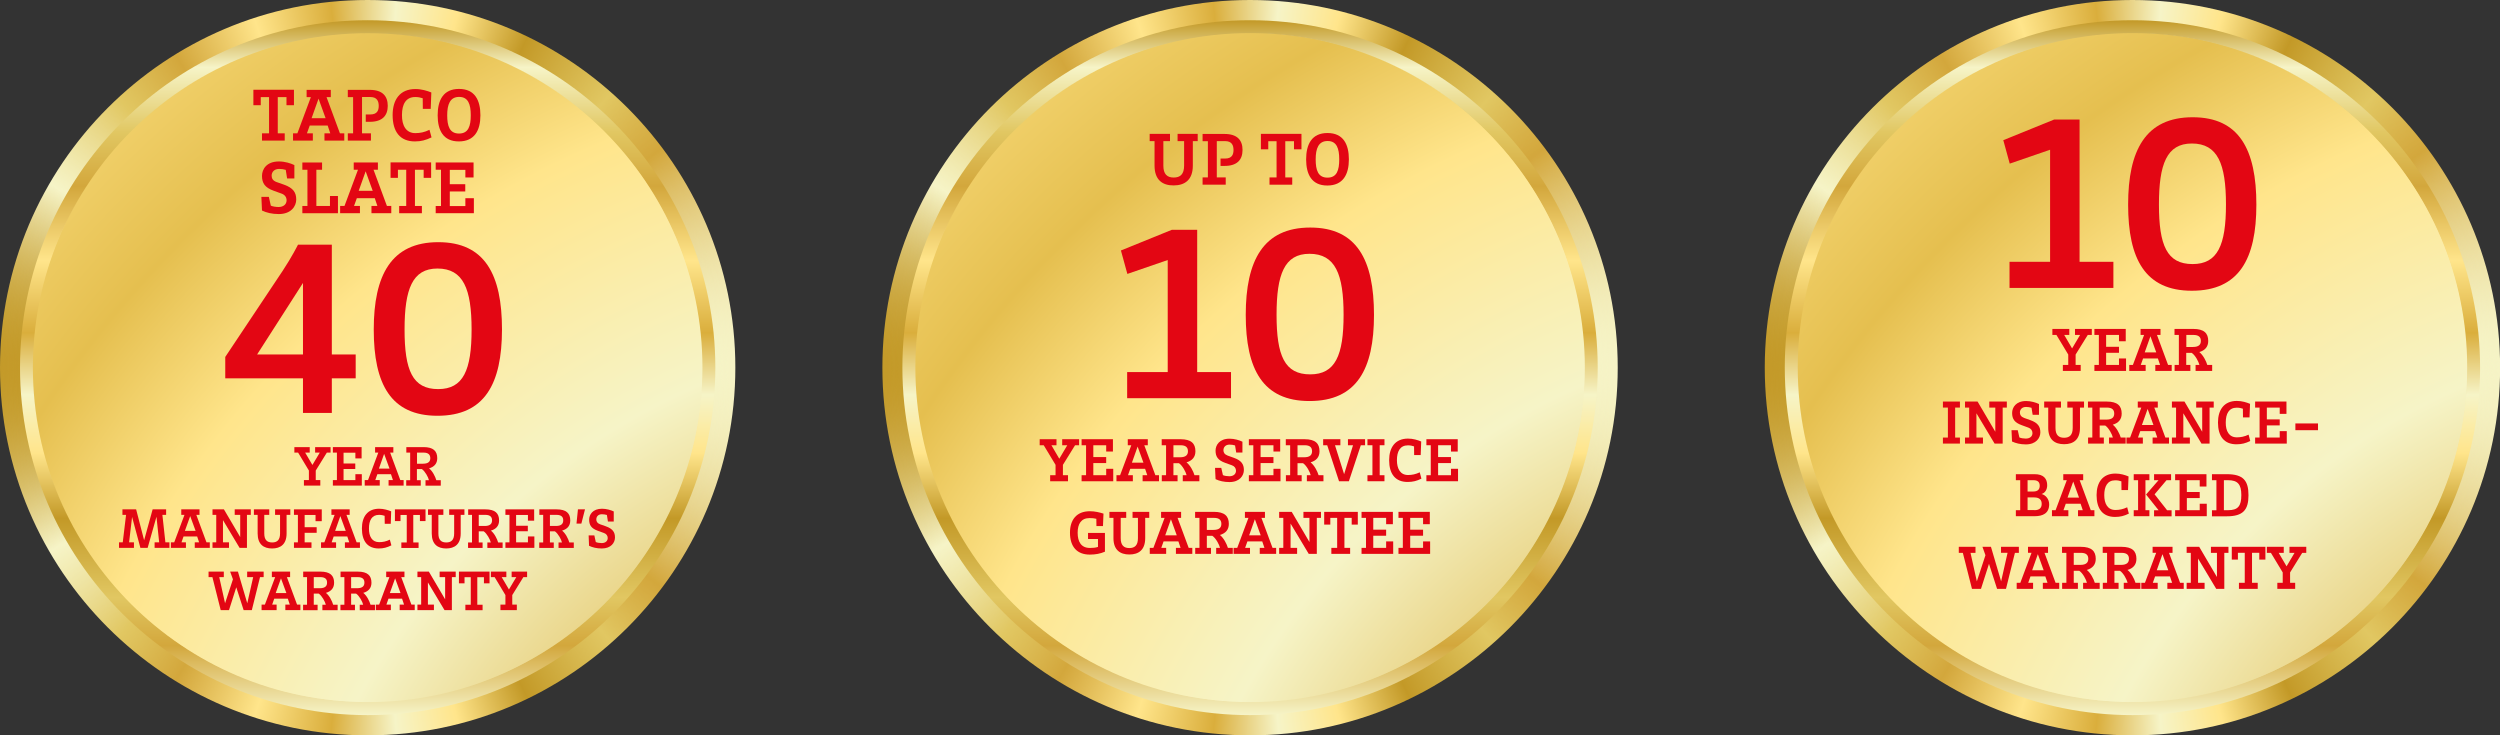 <?xml version="1.0" encoding="utf-8"?>
<!-- Generator: Adobe Illustrator 27.8.0, SVG Export Plug-In . SVG Version: 6.00 Build 0)  -->
<svg version="1.1" id="Layer_1" xmlns="http://www.w3.org/2000/svg" xmlns:xlink="http://www.w3.org/1999/xlink" x="0px" y="0px"
	 viewBox="0 0 240.94 70.87" style="enable-background:new 0 0 240.94 70.87;" xml:space="preserve">
<rect x="0" y="0" width="240.94" height="70.87" fill="#333333" stroke="none"/>
<style type="text/css">
	.st0{fill:url(#SVGID_1_);}
	.st1{fill:url(#SVGID_00000156557707580041068640000004061584648992154036_);}
	.st2{fill:url(#SVGID_00000022540740097699111820000006816286432308937374_);}
	.st3{fill:url(#SVGID_00000045579863178034404740000000589131580687619234_);}
	.st4{fill:url(#SVGID_00000173151630328751249540000006070625560558871942_);}
	.st5{fill:url(#SVGID_00000067206841788108105860000005953335464730233736_);}
	.st6{fill:url(#SVGID_00000033332266959370129100000002693648091181185676_);}
	.st7{fill:url(#SVGID_00000005260408368057776000000013672462804572786838_);}
	.st8{fill:url(#SVGID_00000110452693276168687770000008032805314050830268_);}
	.st9{fill:url(#SVGID_00000175308267298709637900000000682195050363609234_);}
	.st10{fill:url(#SVGID_00000139254977794786750140000000893633518710985877_);}
	.st11{fill:url(#SVGID_00000149379260336951492870000001550550874668784548_);}
	.st12{fill:url(#SVGID_00000115509093402613599390000007716946602388755887_);}
	.st13{fill:url(#SVGID_00000167387519322686839790000011621719757933034173_);}
	.st14{fill:url(#SVGID_00000098216395301518013180000017631108986771621013_);}
	.st15{fill:url(#SVGID_00000163774905736087301820000007813858354904263849_);}
	.st16{fill:url(#SVGID_00000168838620931058479420000012579910096574525070_);}
	.st17{fill:url(#SVGID_00000124862575117495862460000015978597117634628507_);}
	.st18{fill:url(#SVGID_00000140717538992563877090000007107710259344023960_);}
	.st19{fill:url(#SVGID_00000114793043749101585600000010886020649698795698_);}
	.st20{fill:url(#SVGID_00000129184362908537619510000000018420131602056587_);}
	.st21{fill:url(#SVGID_00000129926111864367236000000001727003495621916070_);}
	.st22{fill:url(#SVGID_00000149341736285340289490000014681784738424889526_);}
	.st23{fill:url(#SVGID_00000096053696377827985870000012998538815366553236_);}
	.st24{fill:url(#SVGID_00000030458496033785335730000015589508520004390037_);}
	.st25{fill:url(#SVGID_00000177449237805193114180000011090522878909914251_);}
	.st26{fill:url(#SVGID_00000114758795762179663660000003266497873145590401_);}
	.st27{fill:url(#SVGID_00000031165687221179332510000002551176913027305404_);}
	.st28{fill:url(#SVGID_00000148632016268327543260000005897828971259724462_);}
	.st29{fill:url(#SVGID_00000113348108108660110530000014151357970639501746_);}
	.st30{fill:url(#SVGID_00000078739751998077915920000005817071354812465592_);}
	.st31{fill:url(#SVGID_00000078042006614849676740000011612108386908008599_);}
	.st32{fill:url(#SVGID_00000061466526326104646010000011033116988402551704_);}
	.st33{fill:url(#SVGID_00000112621013788868438880000000536349669366377856_);}
	.st34{fill:url(#SVGID_00000070109471703139270190000006104563617175744896_);}
	.st35{fill:url(#SVGID_00000146464859764312203380000012742436174827029394_);}
	.st36{fill:#E30613;}
	.st37{fill:url(#SVGID_00000065758998281246491290000011999727781073412234_);}
	.st38{fill:url(#SVGID_00000096042910968827631330000004488781031255059347_);}
	.st39{fill:url(#SVGID_00000112607185022729797520000015774492595241787577_);}
	.st40{fill:url(#SVGID_00000092428738445174869170000009520631065832833979_);}
	.st41{fill:url(#SVGID_00000116934846758378543210000012070579368160820864_);}
	.st42{fill:url(#SVGID_00000020376545909864364430000011844932924679275145_);}
	.st43{fill:url(#SVGID_00000013897918826579964910000012616345054074154932_);}
	.st44{fill:url(#SVGID_00000041274869706019139260000005790033157015575433_);}
	.st45{fill:url(#SVGID_00000179616293549143074990000009984738552102192024_);}
	.st46{fill:url(#SVGID_00000034794661182905673120000005332126158635469972_);}
	.st47{fill:url(#SVGID_00000036229715471835452410000009405064954493703051_);}
	.st48{fill:url(#SVGID_00000070805782841533671150000005000133518000711094_);}
	.st49{fill:url(#SVGID_00000132782958934132692830000003410601072855536299_);}
	.st50{fill:url(#SVGID_00000098194251861330155100000009337949104626441112_);}
	.st51{fill:url(#SVGID_00000026864862723769095590000016589444753796907394_);}
	.st52{fill:url(#SVGID_00000036938641446371290920000004444282718075646396_);}
	.st53{fill:url(#SVGID_00000163776266811402932160000015049058556056190624_);}
	.st54{fill:url(#SVGID_00000059282183757959172540000013489704943098723475_);}
</style>
<g>
	
		<radialGradient id="SVGID_1_" cx="26.617" cy="39.461" r="330.77" gradientTransform="matrix(0.412 0 0 0.412 83.47 83.39)" gradientUnits="userSpaceOnUse">
		<stop  offset="0" style="stop-color:#D3A73C"/>
		<stop  offset="0.167" style="stop-color:#FFE58B"/>
		<stop  offset="0.27" style="stop-color:#DAAE3C"/>
		<stop  offset="0.5" style="stop-color:#F6F4C7"/>
		<stop  offset="0.684" style="stop-color:#FFE58B"/>
		<stop  offset="0.796" style="stop-color:#E5BF4F"/>
		<stop  offset="1" style="stop-color:#FFE58B"/>
	</radialGradient>
	<circle class="st0" cx="35.44" cy="35.44" r="32.55"/>
	<g>
		
			<linearGradient id="SVGID_00000103247267324995135520000017243888638883094400_" gradientUnits="userSpaceOnUse" x1="2.240945e-03" y1="35.435" x2="70.868" y2="35.435">
			<stop  offset="0" style="stop-color:#C39927"/>
			<stop  offset="0.068" style="stop-color:#F6F4C7"/>
			<stop  offset="0.161" style="stop-color:#E1C762"/>
			<stop  offset="0.239" style="stop-color:#D3A73C"/>
			<stop  offset="0.346" style="stop-color:#FFE58B"/>
			<stop  offset="0.45" style="stop-color:#DAAE3C"/>
			<stop  offset="0.539" style="stop-color:#F6F4C7"/>
			<stop  offset="0.623" style="stop-color:#FFE58B"/>
			<stop  offset="0.717" style="stop-color:#C39927"/>
			<stop  offset="0.831" style="stop-color:#E1C762"/>
			<stop  offset="0.9" style="stop-color:#D3A73C"/>
			<stop  offset="1" style="stop-color:#F6F4C7"/>
		</linearGradient>
		<path style="fill:url(#SVGID_00000103247267324995135520000017243888638883094400_);" d="M35.43,2.32
			c-18.26,0-33.11,14.85-33.11,33.11c0,18.26,14.85,33.12,33.11,33.12c18.26,0,33.12-14.86,33.12-33.12
			C68.55,17.18,53.69,2.32,35.43,2.32z M35.43,70.87C15.9,70.87,0,54.97,0,35.43C0,15.9,15.9,0,35.43,0
			C54.97,0,70.87,15.9,70.87,35.43C70.87,54.97,54.97,70.87,35.43,70.87z"/>
		
			<linearGradient id="SVGID_00000144320144471500872870000014882094555706835859_" gradientUnits="userSpaceOnUse" x1="0.123" y1="35.435" x2="70.748" y2="35.435">
			<stop  offset="0" style="stop-color:#C39927"/>
			<stop  offset="0.068" style="stop-color:#F6F4C7"/>
			<stop  offset="0.161" style="stop-color:#E1C762"/>
			<stop  offset="0.239" style="stop-color:#D3A73C"/>
			<stop  offset="0.346" style="stop-color:#FFE58B"/>
			<stop  offset="0.45" style="stop-color:#DAAE3C"/>
			<stop  offset="0.539" style="stop-color:#F6F4C7"/>
			<stop  offset="0.623" style="stop-color:#FFE58B"/>
			<stop  offset="0.717" style="stop-color:#C39927"/>
			<stop  offset="0.831" style="stop-color:#E1C762"/>
			<stop  offset="0.9" style="stop-color:#D3A73C"/>
			<stop  offset="1" style="stop-color:#F6F4C7"/>
		</linearGradient>
		<path style="fill:url(#SVGID_00000144320144471500872870000014882094555706835859_);" d="M35.43,2.38
			c-18.23,0-33.05,14.83-33.05,33.05c0,18.23,14.83,33.06,33.05,33.06c18.23,0,33.06-14.83,33.06-33.06
			C68.49,17.21,53.66,2.38,35.43,2.38z M0.12,35.43c0-19.47,15.84-35.31,35.31-35.31c19.47,0,35.32,15.84,35.32,35.31
			c0,19.47-15.84,35.32-35.32,35.32C15.96,70.75,0.12,54.9,0.12,35.43z"/>
		
			<linearGradient id="SVGID_00000114037870536967055570000016153548924386919849_" gradientUnits="userSpaceOnUse" x1="0.243" y1="35.435" x2="70.627" y2="35.435">
			<stop  offset="0" style="stop-color:#C39927"/>
			<stop  offset="0.068" style="stop-color:#F6F4C7"/>
			<stop  offset="0.161" style="stop-color:#E1C762"/>
			<stop  offset="0.239" style="stop-color:#D3A73C"/>
			<stop  offset="0.346" style="stop-color:#FFE58B"/>
			<stop  offset="0.45" style="stop-color:#DAAE3C"/>
			<stop  offset="0.539" style="stop-color:#F6F4C7"/>
			<stop  offset="0.623" style="stop-color:#FFE58B"/>
			<stop  offset="0.717" style="stop-color:#C39927"/>
			<stop  offset="0.831" style="stop-color:#E1C762"/>
			<stop  offset="0.9" style="stop-color:#D3A73C"/>
			<stop  offset="1" style="stop-color:#F6F4C7"/>
		</linearGradient>
		<path style="fill:url(#SVGID_00000114037870536967055570000016153548924386919849_);" d="M35.43,2.43c-18.2,0-33,14.8-33,33
			c0,18.2,14.8,33.01,33,33.01c18.2,0,33.01-14.81,33.01-33.01C68.44,17.24,53.63,2.43,35.43,2.43z M0.24,35.43
			c0-19.4,15.79-35.19,35.19-35.19c19.41,0,35.2,15.78,35.2,35.19c0,19.41-15.79,35.19-35.2,35.19
			C16.03,70.62,0.24,54.84,0.24,35.43z"/>
		
			<linearGradient id="SVGID_00000028288456305726086590000003257644314911190426_" gradientUnits="userSpaceOnUse" x1="0.364" y1="35.435" x2="70.507" y2="35.435">
			<stop  offset="0" style="stop-color:#C39927"/>
			<stop  offset="0.068" style="stop-color:#F6F4C7"/>
			<stop  offset="0.161" style="stop-color:#E1C762"/>
			<stop  offset="0.239" style="stop-color:#D3A73C"/>
			<stop  offset="0.346" style="stop-color:#FFE58B"/>
			<stop  offset="0.45" style="stop-color:#DAAE3C"/>
			<stop  offset="0.539" style="stop-color:#F6F4C7"/>
			<stop  offset="0.623" style="stop-color:#FFE58B"/>
			<stop  offset="0.717" style="stop-color:#C39927"/>
			<stop  offset="0.831" style="stop-color:#E1C762"/>
			<stop  offset="0.9" style="stop-color:#D3A73C"/>
			<stop  offset="1" style="stop-color:#F6F4C7"/>
		</linearGradient>
		<path style="fill:url(#SVGID_00000028288456305726086590000003257644314911190426_);" d="M35.43,2.49
			c-18.17,0-32.95,14.78-32.95,32.94c0,18.17,14.78,32.95,32.95,32.95c18.17,0,32.96-14.78,32.96-32.95
			C68.39,17.27,53.6,2.49,35.43,2.49z M0.36,35.43C0.36,16.1,16.1,0.37,35.43,0.37c19.34,0,35.07,15.73,35.07,35.06
			c0,19.34-15.73,35.07-35.07,35.07C16.1,70.5,0.36,54.77,0.36,35.43z"/>
		
			<linearGradient id="SVGID_00000163035993749911202950000000754008686105831869_" gradientUnits="userSpaceOnUse" x1="0.484" y1="35.435" x2="70.386" y2="35.435">
			<stop  offset="0" style="stop-color:#C39927"/>
			<stop  offset="0.068" style="stop-color:#F6F4C7"/>
			<stop  offset="0.161" style="stop-color:#E1C762"/>
			<stop  offset="0.239" style="stop-color:#D3A73C"/>
			<stop  offset="0.346" style="stop-color:#FFE58B"/>
			<stop  offset="0.45" style="stop-color:#DAAE3C"/>
			<stop  offset="0.539" style="stop-color:#F6F4C7"/>
			<stop  offset="0.623" style="stop-color:#FFE58B"/>
			<stop  offset="0.717" style="stop-color:#C39927"/>
			<stop  offset="0.831" style="stop-color:#E1C762"/>
			<stop  offset="0.9" style="stop-color:#D3A73C"/>
			<stop  offset="1" style="stop-color:#F6F4C7"/>
		</linearGradient>
		<path style="fill:url(#SVGID_00000163035993749911202950000000754008686105831869_);" d="M35.43,2.54
			c-18.14,0-32.9,14.75-32.9,32.89c0,18.14,14.76,32.9,32.9,32.9c18.14,0,32.9-14.76,32.9-32.9C68.33,17.3,53.58,2.54,35.43,2.54z
			 M0.48,35.43c0-19.27,15.68-34.94,34.95-34.94c19.27,0,34.95,15.68,34.95,34.94c0,19.27-15.68,34.95-34.95,34.95
			C16.16,70.38,0.48,54.7,0.48,35.43z"/>
		
			<linearGradient id="SVGID_00000070797501539343351090000009105177859882781585_" gradientUnits="userSpaceOnUse" x1="0.605" y1="35.435" x2="70.266" y2="35.435">
			<stop  offset="0" style="stop-color:#C39927"/>
			<stop  offset="0.068" style="stop-color:#F6F4C7"/>
			<stop  offset="0.161" style="stop-color:#E1C762"/>
			<stop  offset="0.239" style="stop-color:#D3A73C"/>
			<stop  offset="0.346" style="stop-color:#FFE58B"/>
			<stop  offset="0.45" style="stop-color:#DAAE3C"/>
			<stop  offset="0.539" style="stop-color:#F6F4C7"/>
			<stop  offset="0.623" style="stop-color:#FFE58B"/>
			<stop  offset="0.717" style="stop-color:#C39927"/>
			<stop  offset="0.831" style="stop-color:#E1C762"/>
			<stop  offset="0.9" style="stop-color:#D3A73C"/>
			<stop  offset="1" style="stop-color:#F6F4C7"/>
		</linearGradient>
		<path style="fill:url(#SVGID_00000070797501539343351090000009105177859882781585_);" d="M35.43,2.6
			C17.32,2.6,2.59,17.33,2.59,35.43c0,18.11,14.73,32.84,32.84,32.84c18.11,0,32.85-14.73,32.85-32.84
			C68.28,17.33,53.55,2.6,35.43,2.6z M0.6,35.43c0-19.2,15.62-34.82,34.83-34.82c19.21,0,34.83,15.62,34.83,34.82
			c0,19.2-15.63,34.83-34.83,34.83C16.23,70.26,0.6,54.64,0.6,35.43z"/>
		
			<linearGradient id="SVGID_00000049197131102896345190000004230375416544705461_" gradientUnits="userSpaceOnUse" x1="0.725" y1="35.435" x2="70.146" y2="35.435">
			<stop  offset="0" style="stop-color:#C39927"/>
			<stop  offset="0.068" style="stop-color:#F6F4C7"/>
			<stop  offset="0.161" style="stop-color:#E1C762"/>
			<stop  offset="0.239" style="stop-color:#D3A73C"/>
			<stop  offset="0.346" style="stop-color:#FFE58B"/>
			<stop  offset="0.45" style="stop-color:#DAAE3C"/>
			<stop  offset="0.539" style="stop-color:#F6F4C7"/>
			<stop  offset="0.623" style="stop-color:#FFE58B"/>
			<stop  offset="0.717" style="stop-color:#C39927"/>
			<stop  offset="0.831" style="stop-color:#E1C762"/>
			<stop  offset="0.9" style="stop-color:#D3A73C"/>
			<stop  offset="1" style="stop-color:#F6F4C7"/>
		</linearGradient>
		<path style="fill:url(#SVGID_00000049197131102896345190000004230375416544705461_);" d="M35.43,2.65
			c-18.08,0-32.79,14.71-32.79,32.78c0,18.08,14.71,32.79,32.79,32.79c18.08,0,32.79-14.71,32.79-32.79
			C68.23,17.36,53.52,2.65,35.43,2.65z M0.73,35.43c0-19.13,15.57-34.7,34.71-34.7c19.14,0,34.71,15.57,34.71,34.7
			c0,19.14-15.57,34.71-34.71,34.71C16.3,70.14,0.73,54.57,0.73,35.43z"/>
		
			<linearGradient id="SVGID_00000129195941829264156260000014820686423946411199_" gradientUnits="userSpaceOnUse" x1="0.845" y1="35.435" x2="70.025" y2="35.435">
			<stop  offset="0" style="stop-color:#C39927"/>
			<stop  offset="0.068" style="stop-color:#F6F4C7"/>
			<stop  offset="0.161" style="stop-color:#E1C762"/>
			<stop  offset="0.239" style="stop-color:#D3A73C"/>
			<stop  offset="0.346" style="stop-color:#FFE58B"/>
			<stop  offset="0.45" style="stop-color:#DAAE3C"/>
			<stop  offset="0.539" style="stop-color:#F6F4C7"/>
			<stop  offset="0.623" style="stop-color:#FFE58B"/>
			<stop  offset="0.717" style="stop-color:#C39927"/>
			<stop  offset="0.831" style="stop-color:#E1C762"/>
			<stop  offset="0.9" style="stop-color:#D3A73C"/>
			<stop  offset="1" style="stop-color:#F6F4C7"/>
		</linearGradient>
		<path style="fill:url(#SVGID_00000129195941829264156260000014820686423946411199_);" d="M35.43,2.71
			C17.38,2.71,2.7,17.39,2.7,35.43c0,18.05,14.69,32.73,32.74,32.73c18.05,0,32.74-14.68,32.74-32.73
			C68.18,17.39,53.49,2.71,35.43,2.71z M0.85,35.43c0-19.07,15.52-34.58,34.59-34.58c19.07,0,34.59,15.51,34.59,34.58
			c0,19.07-15.52,34.58-34.59,34.58C16.36,70.02,0.85,54.5,0.85,35.43z"/>
		
			<linearGradient id="SVGID_00000022520082306921575020000000549041272115289987_" gradientUnits="userSpaceOnUse" x1="0.966" y1="35.435" x2="69.905" y2="35.435">
			<stop  offset="0" style="stop-color:#C39927"/>
			<stop  offset="0.068" style="stop-color:#F6F4C7"/>
			<stop  offset="0.161" style="stop-color:#E1C762"/>
			<stop  offset="0.239" style="stop-color:#D3A73C"/>
			<stop  offset="0.346" style="stop-color:#FFE58B"/>
			<stop  offset="0.45" style="stop-color:#DAAE3C"/>
			<stop  offset="0.539" style="stop-color:#F6F4C7"/>
			<stop  offset="0.623" style="stop-color:#FFE58B"/>
			<stop  offset="0.717" style="stop-color:#C39927"/>
			<stop  offset="0.831" style="stop-color:#E1C762"/>
			<stop  offset="0.9" style="stop-color:#D3A73C"/>
			<stop  offset="1" style="stop-color:#F6F4C7"/>
		</linearGradient>
		<path style="fill:url(#SVGID_00000022520082306921575020000000549041272115289987_);" d="M35.43,2.76
			c-18.02,0-32.69,14.66-32.69,32.67c0,18.02,14.66,32.68,32.69,32.68c18.02,0,32.69-14.66,32.69-32.68
			C68.12,17.42,53.46,2.76,35.43,2.76z M0.97,35.43c0-19,15.46-34.45,34.47-34.45c19.01,0,34.47,15.46,34.47,34.45
			c0,19-15.46,34.46-34.47,34.46C16.43,69.89,0.97,54.43,0.97,35.43z"/>
		
			<linearGradient id="SVGID_00000058556127514370735100000005642570256611411593_" gradientUnits="userSpaceOnUse" x1="1.086" y1="35.435" x2="69.784" y2="35.435">
			<stop  offset="0" style="stop-color:#C39927"/>
			<stop  offset="0.068" style="stop-color:#F6F4C7"/>
			<stop  offset="0.161" style="stop-color:#E1C762"/>
			<stop  offset="0.239" style="stop-color:#D3A73C"/>
			<stop  offset="0.346" style="stop-color:#FFE58B"/>
			<stop  offset="0.45" style="stop-color:#DAAE3C"/>
			<stop  offset="0.539" style="stop-color:#F6F4C7"/>
			<stop  offset="0.623" style="stop-color:#FFE58B"/>
			<stop  offset="0.717" style="stop-color:#C39927"/>
			<stop  offset="0.831" style="stop-color:#E1C762"/>
			<stop  offset="0.9" style="stop-color:#D3A73C"/>
			<stop  offset="1" style="stop-color:#F6F4C7"/>
		</linearGradient>
		<path style="fill:url(#SVGID_00000058556127514370735100000005642570256611411593_);" d="M35.43,2.81
			C17.44,2.81,2.8,17.45,2.8,35.43c0,17.99,14.64,32.63,32.63,32.63c18,0,32.63-14.64,32.63-32.63
			C68.07,17.45,53.43,2.81,35.43,2.81z M1.09,35.43C1.09,16.5,16.49,1.1,35.43,1.1c18.94,0,34.35,15.4,34.35,34.33
			c0,18.94-15.41,34.34-34.35,34.34C16.49,69.77,1.09,54.37,1.09,35.43z"/>
		
			<linearGradient id="SVGID_00000065769920291435369060000014991671370313974669_" gradientUnits="userSpaceOnUse" x1="1.207" y1="35.435" x2="69.664" y2="35.435">
			<stop  offset="0" style="stop-color:#C39927"/>
			<stop  offset="0.068" style="stop-color:#F6F4C7"/>
			<stop  offset="0.161" style="stop-color:#E1C762"/>
			<stop  offset="0.239" style="stop-color:#D3A73C"/>
			<stop  offset="0.346" style="stop-color:#FFE58B"/>
			<stop  offset="0.45" style="stop-color:#DAAE3C"/>
			<stop  offset="0.539" style="stop-color:#F6F4C7"/>
			<stop  offset="0.623" style="stop-color:#FFE58B"/>
			<stop  offset="0.717" style="stop-color:#C39927"/>
			<stop  offset="0.831" style="stop-color:#E1C762"/>
			<stop  offset="0.9" style="stop-color:#D3A73C"/>
			<stop  offset="1" style="stop-color:#F6F4C7"/>
		</linearGradient>
		<path style="fill:url(#SVGID_00000065769920291435369060000014991671370313974669_);" d="M35.43,2.87
			c-17.96,0-32.58,14.61-32.58,32.56C2.85,53.39,17.47,68,35.43,68c17.97,0,32.58-14.61,32.58-32.57
			C68.02,17.48,53.4,2.87,35.43,2.87z M1.21,35.43c0-18.86,15.35-34.21,34.23-34.21c18.87,0,34.23,15.35,34.23,34.21
			c0,18.87-15.36,34.22-34.23,34.22C16.56,69.65,1.21,54.3,1.21,35.43z"/>
		
			<linearGradient id="SVGID_00000043452625659522636420000017833739681143383173_" gradientUnits="userSpaceOnUse" x1="1.327" y1="35.435" x2="69.543" y2="35.435">
			<stop  offset="0" style="stop-color:#C39927"/>
			<stop  offset="0.068" style="stop-color:#F6F4C7"/>
			<stop  offset="0.161" style="stop-color:#E1C762"/>
			<stop  offset="0.239" style="stop-color:#D3A73C"/>
			<stop  offset="0.346" style="stop-color:#FFE58B"/>
			<stop  offset="0.45" style="stop-color:#DAAE3C"/>
			<stop  offset="0.539" style="stop-color:#F6F4C7"/>
			<stop  offset="0.623" style="stop-color:#FFE58B"/>
			<stop  offset="0.717" style="stop-color:#C39927"/>
			<stop  offset="0.831" style="stop-color:#E1C762"/>
			<stop  offset="0.9" style="stop-color:#D3A73C"/>
			<stop  offset="1" style="stop-color:#F6F4C7"/>
		</linearGradient>
		<path style="fill:url(#SVGID_00000043452625659522636420000017833739681143383173_);" d="M35.43,2.92
			C17.5,2.92,2.91,17.51,2.91,35.43c0,17.93,14.59,32.52,32.53,32.52c17.94,0,32.53-14.59,32.53-32.52
			C67.96,17.51,53.37,2.92,35.43,2.92z M1.33,35.43c0-18.8,15.3-34.09,34.11-34.09c18.81,0,34.11,15.29,34.11,34.09
			c0,18.8-15.3,34.1-34.11,34.1C16.63,69.53,1.33,54.23,1.33,35.43z"/>
		
			<linearGradient id="SVGID_00000040558508576335832610000014495534476626516128_" gradientUnits="userSpaceOnUse" x1="1.448" y1="35.435" x2="69.423" y2="35.435">
			<stop  offset="0" style="stop-color:#C39927"/>
			<stop  offset="0.068" style="stop-color:#F6F4C7"/>
			<stop  offset="0.161" style="stop-color:#E1C762"/>
			<stop  offset="0.239" style="stop-color:#D3A73C"/>
			<stop  offset="0.346" style="stop-color:#FFE58B"/>
			<stop  offset="0.45" style="stop-color:#DAAE3C"/>
			<stop  offset="0.539" style="stop-color:#F6F4C7"/>
			<stop  offset="0.623" style="stop-color:#FFE58B"/>
			<stop  offset="0.717" style="stop-color:#C39927"/>
			<stop  offset="0.831" style="stop-color:#E1C762"/>
			<stop  offset="0.9" style="stop-color:#D3A73C"/>
			<stop  offset="1" style="stop-color:#F6F4C7"/>
		</linearGradient>
		<path style="fill:url(#SVGID_00000040558508576335832610000014495534476626516128_);" d="M35.43,2.98
			c-17.91,0-32.47,14.56-32.47,32.45c0,17.9,14.57,32.46,32.47,32.46c17.91,0,32.47-14.56,32.47-32.46
			C67.91,17.54,53.34,2.98,35.43,2.98z M1.45,35.43c0-18.73,15.25-33.97,33.99-33.97c18.74,0,33.99,15.24,33.99,33.97
			c0,18.73-15.25,33.98-33.99,33.98C16.69,69.41,1.45,54.17,1.45,35.43z"/>
		
			<linearGradient id="SVGID_00000160169057542606226070000004629514204829926839_" gradientUnits="userSpaceOnUse" x1="1.568" y1="35.435" x2="69.302" y2="35.435">
			<stop  offset="0" style="stop-color:#C39927"/>
			<stop  offset="0.068" style="stop-color:#F6F4C7"/>
			<stop  offset="0.161" style="stop-color:#E1C762"/>
			<stop  offset="0.239" style="stop-color:#D3A73C"/>
			<stop  offset="0.346" style="stop-color:#FFE58B"/>
			<stop  offset="0.45" style="stop-color:#DAAE3C"/>
			<stop  offset="0.539" style="stop-color:#F6F4C7"/>
			<stop  offset="0.623" style="stop-color:#FFE58B"/>
			<stop  offset="0.717" style="stop-color:#C39927"/>
			<stop  offset="0.831" style="stop-color:#E1C762"/>
			<stop  offset="0.9" style="stop-color:#D3A73C"/>
			<stop  offset="1" style="stop-color:#F6F4C7"/>
		</linearGradient>
		<path style="fill:url(#SVGID_00000160169057542606226070000004629514204829926839_);" d="M35.44,3.03
			c-17.88,0-32.42,14.53-32.42,32.4c0,17.87,14.54,32.41,32.42,32.41S67.86,53.3,67.86,35.43C67.86,17.57,53.31,3.03,35.44,3.03z
			 M1.57,35.43c0-18.66,15.19-33.85,33.87-33.85c18.67,0,33.87,15.18,33.87,33.85c0,18.67-15.19,33.85-33.87,33.85
			C16.76,69.28,1.57,54.1,1.57,35.43z"/>
		
			<linearGradient id="SVGID_00000178192064713244118830000001510961589540846739_" gradientUnits="userSpaceOnUse" x1="1.689" y1="35.435" x2="69.182" y2="35.435">
			<stop  offset="0" style="stop-color:#C39927"/>
			<stop  offset="0.068" style="stop-color:#F6F4C7"/>
			<stop  offset="0.161" style="stop-color:#E1C762"/>
			<stop  offset="0.239" style="stop-color:#D3A73C"/>
			<stop  offset="0.346" style="stop-color:#FFE58B"/>
			<stop  offset="0.45" style="stop-color:#DAAE3C"/>
			<stop  offset="0.539" style="stop-color:#F6F4C7"/>
			<stop  offset="0.623" style="stop-color:#FFE58B"/>
			<stop  offset="0.717" style="stop-color:#C39927"/>
			<stop  offset="0.831" style="stop-color:#E1C762"/>
			<stop  offset="0.9" style="stop-color:#D3A73C"/>
			<stop  offset="1" style="stop-color:#F6F4C7"/>
		</linearGradient>
		<path style="fill:url(#SVGID_00000178192064713244118830000001510961589540846739_);" d="M35.44,3.09
			C17.59,3.09,3.07,17.6,3.07,35.43c0,17.84,14.52,32.35,32.37,32.35c17.85,0,32.37-14.51,32.37-32.35
			C67.8,17.6,53.28,3.09,35.44,3.09z M1.69,35.43c0-18.6,15.14-33.72,33.75-33.72c18.61,0,33.75,15.13,33.75,33.72
			c0,18.6-15.14,33.73-33.75,33.73C16.83,69.16,1.69,54.03,1.69,35.43z"/>
		
			<linearGradient id="SVGID_00000032640366045679839410000008350880147546731695_" gradientUnits="userSpaceOnUse" x1="1.809" y1="35.435" x2="69.061" y2="35.435">
			<stop  offset="0" style="stop-color:#C39927"/>
			<stop  offset="0.068" style="stop-color:#F6F4C7"/>
			<stop  offset="0.161" style="stop-color:#E1C762"/>
			<stop  offset="0.239" style="stop-color:#D3A73C"/>
			<stop  offset="0.346" style="stop-color:#FFE58B"/>
			<stop  offset="0.45" style="stop-color:#DAAE3C"/>
			<stop  offset="0.539" style="stop-color:#F6F4C7"/>
			<stop  offset="0.623" style="stop-color:#FFE58B"/>
			<stop  offset="0.717" style="stop-color:#C39927"/>
			<stop  offset="0.831" style="stop-color:#E1C762"/>
			<stop  offset="0.9" style="stop-color:#D3A73C"/>
			<stop  offset="1" style="stop-color:#F6F4C7"/>
		</linearGradient>
		<path style="fill:url(#SVGID_00000032640366045679839410000008350880147546731695_);" d="M35.44,3.14
			c-17.82,0-32.32,14.49-32.32,32.29c0,17.81,14.5,32.3,32.32,32.3c17.82,0,32.31-14.49,32.31-32.3
			C67.75,17.63,53.25,3.14,35.44,3.14z M1.81,35.43c0-18.53,15.08-33.6,33.63-33.6c18.54,0,33.63,15.07,33.63,33.6
			c0,18.53-15.08,33.61-33.63,33.61C16.89,69.04,1.81,53.96,1.81,35.43z"/>
		
			<linearGradient id="SVGID_00000093148997302943011720000002416678381926288314_" gradientUnits="userSpaceOnUse" x1="-412.038" y1="-270.399" x2="-345.07" y2="-270.399" gradientTransform="matrix(0 1 -1 0 -234.963 413.989)">
			<stop  offset="0" style="stop-color:#C39927"/>
			<stop  offset="0.068" style="stop-color:#F6F4C7"/>
			<stop  offset="0.161" style="stop-color:#E1C762"/>
			<stop  offset="0.239" style="stop-color:#D3A73C"/>
			<stop  offset="0.346" style="stop-color:#FFE58B"/>
			<stop  offset="0.45" style="stop-color:#DAAE3C"/>
			<stop  offset="0.539" style="stop-color:#F6F4C7"/>
			<stop  offset="0.623" style="stop-color:#FFE58B"/>
			<stop  offset="0.717" style="stop-color:#C39927"/>
			<stop  offset="0.831" style="stop-color:#E1C762"/>
			<stop  offset="0.9" style="stop-color:#D3A73C"/>
			<stop  offset="1" style="stop-color:#F6F4C7"/>
		</linearGradient>
		<path style="fill:url(#SVGID_00000093148997302943011720000002416678381926288314_);" d="M67.7,35.43
			C67.7,17.66,53.22,3.2,35.44,3.2C17.65,3.2,3.17,17.66,3.17,35.43c0,17.78,14.47,32.24,32.26,32.24
			C53.22,67.68,67.7,53.21,67.7,35.43z M1.93,35.43c0-18.46,15.03-33.48,33.51-33.48c18.47,0,33.5,15.02,33.5,33.48
			c0,18.47-15.03,33.49-33.5,33.49C16.96,68.92,1.93,53.9,1.93,35.43z"/>
	</g>
</g>
<g>
	
		<radialGradient id="SVGID_00000001661100949424903170000002237339031027840145_" cx="233.173" cy="39.461" r="330.77" gradientTransform="matrix(0.412 0 0 0.412 83.47 83.39)" gradientUnits="userSpaceOnUse">
		<stop  offset="0" style="stop-color:#D3A73C"/>
		<stop  offset="0.167" style="stop-color:#FFE58B"/>
		<stop  offset="0.27" style="stop-color:#DAAE3C"/>
		<stop  offset="0.5" style="stop-color:#F6F4C7"/>
		<stop  offset="0.684" style="stop-color:#FFE58B"/>
		<stop  offset="0.796" style="stop-color:#E5BF4F"/>
		<stop  offset="1" style="stop-color:#FFE58B"/>
	</radialGradient>
	<circle style="fill:url(#SVGID_00000001661100949424903170000002237339031027840145_);" cx="120.47" cy="35.44" r="32.55"/>
	<g>
		
			<linearGradient id="SVGID_00000113318977818818814080000011029594168095261076_" gradientUnits="userSpaceOnUse" x1="85.042" y1="35.435" x2="155.908" y2="35.435">
			<stop  offset="0" style="stop-color:#C39927"/>
			<stop  offset="0.068" style="stop-color:#F6F4C7"/>
			<stop  offset="0.161" style="stop-color:#E1C762"/>
			<stop  offset="0.239" style="stop-color:#D3A73C"/>
			<stop  offset="0.346" style="stop-color:#FFE58B"/>
			<stop  offset="0.45" style="stop-color:#DAAE3C"/>
			<stop  offset="0.539" style="stop-color:#F6F4C7"/>
			<stop  offset="0.623" style="stop-color:#FFE58B"/>
			<stop  offset="0.717" style="stop-color:#C39927"/>
			<stop  offset="0.831" style="stop-color:#E1C762"/>
			<stop  offset="0.9" style="stop-color:#D3A73C"/>
			<stop  offset="1" style="stop-color:#F6F4C7"/>
		</linearGradient>
		<path style="fill:url(#SVGID_00000113318977818818814080000011029594168095261076_);" d="M120.47,2.32
			c-18.26,0-33.11,14.85-33.11,33.11c0,18.26,14.85,33.12,33.11,33.12c18.26,0,33.12-14.86,33.12-33.12
			C153.59,17.18,138.73,2.32,120.47,2.32z M120.47,70.87c-19.54,0-35.43-15.9-35.43-35.44C85.04,15.9,100.94,0,120.47,0
			c19.54,0,35.44,15.89,35.44,35.43C155.91,54.97,140.01,70.87,120.47,70.87z"/>
		
			<linearGradient id="SVGID_00000018939279925597409890000018395698048951596167_" gradientUnits="userSpaceOnUse" x1="85.162" y1="35.435" x2="155.787" y2="35.435">
			<stop  offset="0" style="stop-color:#C39927"/>
			<stop  offset="0.068" style="stop-color:#F6F4C7"/>
			<stop  offset="0.161" style="stop-color:#E1C762"/>
			<stop  offset="0.239" style="stop-color:#D3A73C"/>
			<stop  offset="0.346" style="stop-color:#FFE58B"/>
			<stop  offset="0.45" style="stop-color:#DAAE3C"/>
			<stop  offset="0.539" style="stop-color:#F6F4C7"/>
			<stop  offset="0.623" style="stop-color:#FFE58B"/>
			<stop  offset="0.717" style="stop-color:#C39927"/>
			<stop  offset="0.831" style="stop-color:#E1C762"/>
			<stop  offset="0.9" style="stop-color:#D3A73C"/>
			<stop  offset="1" style="stop-color:#F6F4C7"/>
		</linearGradient>
		<path style="fill:url(#SVGID_00000018939279925597409890000018395698048951596167_);" d="M120.47,2.38
			c-18.23,0-33.05,14.83-33.05,33.05c0,18.23,14.83,33.06,33.05,33.06c18.23,0,33.06-14.83,33.06-33.06
			C153.53,17.21,138.7,2.38,120.47,2.38z M85.16,35.43c0-19.47,15.84-35.31,35.31-35.31c19.47,0,35.32,15.84,35.32,35.31
			c0,19.47-15.84,35.32-35.32,35.32C101,70.75,85.16,54.9,85.16,35.43z"/>
		
			<linearGradient id="SVGID_00000155857818129028438010000001017202777180739715_" gradientUnits="userSpaceOnUse" x1="85.282" y1="35.435" x2="155.667" y2="35.435">
			<stop  offset="0" style="stop-color:#C39927"/>
			<stop  offset="0.068" style="stop-color:#F6F4C7"/>
			<stop  offset="0.161" style="stop-color:#E1C762"/>
			<stop  offset="0.239" style="stop-color:#D3A73C"/>
			<stop  offset="0.346" style="stop-color:#FFE58B"/>
			<stop  offset="0.45" style="stop-color:#DAAE3C"/>
			<stop  offset="0.539" style="stop-color:#F6F4C7"/>
			<stop  offset="0.623" style="stop-color:#FFE58B"/>
			<stop  offset="0.717" style="stop-color:#C39927"/>
			<stop  offset="0.831" style="stop-color:#E1C762"/>
			<stop  offset="0.9" style="stop-color:#D3A73C"/>
			<stop  offset="1" style="stop-color:#F6F4C7"/>
		</linearGradient>
		<path style="fill:url(#SVGID_00000155857818129028438010000001017202777180739715_);" d="M120.47,2.43c-18.2,0-33,14.8-33,33
			c0,18.2,14.8,33.01,33,33.01c18.2,0,33.01-14.81,33.01-33.01C153.48,17.24,138.67,2.43,120.47,2.43z M85.28,35.43
			c0-19.4,15.79-35.19,35.19-35.19c19.41,0,35.2,15.78,35.2,35.19c0,19.41-15.79,35.19-35.2,35.19
			C101.07,70.62,85.28,54.84,85.28,35.43z"/>
		
			<linearGradient id="SVGID_00000008125624864477417730000016123367141220066966_" gradientUnits="userSpaceOnUse" x1="85.403" y1="35.435" x2="155.546" y2="35.435">
			<stop  offset="0" style="stop-color:#C39927"/>
			<stop  offset="0.068" style="stop-color:#F6F4C7"/>
			<stop  offset="0.161" style="stop-color:#E1C762"/>
			<stop  offset="0.239" style="stop-color:#D3A73C"/>
			<stop  offset="0.346" style="stop-color:#FFE58B"/>
			<stop  offset="0.45" style="stop-color:#DAAE3C"/>
			<stop  offset="0.539" style="stop-color:#F6F4C7"/>
			<stop  offset="0.623" style="stop-color:#FFE58B"/>
			<stop  offset="0.717" style="stop-color:#C39927"/>
			<stop  offset="0.831" style="stop-color:#E1C762"/>
			<stop  offset="0.9" style="stop-color:#D3A73C"/>
			<stop  offset="1" style="stop-color:#F6F4C7"/>
		</linearGradient>
		<path style="fill:url(#SVGID_00000008125624864477417730000016123367141220066966_);" d="M120.47,2.49
			c-18.17,0-32.95,14.78-32.95,32.94c0,18.17,14.78,32.95,32.95,32.95c18.17,0,32.96-14.78,32.96-32.95
			C153.43,17.27,138.64,2.49,120.47,2.49z M85.4,35.43c0-19.33,15.73-35.06,35.07-35.06c19.34,0,35.07,15.73,35.07,35.06
			c0,19.34-15.73,35.07-35.07,35.07C101.14,70.5,85.4,54.77,85.4,35.43z"/>
		
			<linearGradient id="SVGID_00000132809929479499074030000005541161166856164798_" gradientUnits="userSpaceOnUse" x1="85.523" y1="35.435" x2="155.426" y2="35.435">
			<stop  offset="0" style="stop-color:#C39927"/>
			<stop  offset="0.068" style="stop-color:#F6F4C7"/>
			<stop  offset="0.161" style="stop-color:#E1C762"/>
			<stop  offset="0.239" style="stop-color:#D3A73C"/>
			<stop  offset="0.346" style="stop-color:#FFE58B"/>
			<stop  offset="0.45" style="stop-color:#DAAE3C"/>
			<stop  offset="0.539" style="stop-color:#F6F4C7"/>
			<stop  offset="0.623" style="stop-color:#FFE58B"/>
			<stop  offset="0.717" style="stop-color:#C39927"/>
			<stop  offset="0.831" style="stop-color:#E1C762"/>
			<stop  offset="0.9" style="stop-color:#D3A73C"/>
			<stop  offset="1" style="stop-color:#F6F4C7"/>
		</linearGradient>
		<path style="fill:url(#SVGID_00000132809929479499074030000005541161166856164798_);" d="M120.47,2.54
			c-18.14,0-32.9,14.75-32.9,32.89c0,18.14,14.76,32.9,32.9,32.9c18.14,0,32.9-14.76,32.9-32.9C153.37,17.3,138.61,2.54,120.47,2.54
			z M85.52,35.43c0-19.27,15.68-34.94,34.95-34.94c19.27,0,34.95,15.68,34.95,34.94c0,19.27-15.68,34.95-34.95,34.95
			C101.2,70.38,85.52,54.7,85.52,35.43z"/>
		
			<linearGradient id="SVGID_00000128452736039234239920000018318921600657366445_" gradientUnits="userSpaceOnUse" x1="85.644" y1="35.435" x2="155.305" y2="35.435">
			<stop  offset="0" style="stop-color:#C39927"/>
			<stop  offset="0.068" style="stop-color:#F6F4C7"/>
			<stop  offset="0.161" style="stop-color:#E1C762"/>
			<stop  offset="0.239" style="stop-color:#D3A73C"/>
			<stop  offset="0.346" style="stop-color:#FFE58B"/>
			<stop  offset="0.45" style="stop-color:#DAAE3C"/>
			<stop  offset="0.539" style="stop-color:#F6F4C7"/>
			<stop  offset="0.623" style="stop-color:#FFE58B"/>
			<stop  offset="0.717" style="stop-color:#C39927"/>
			<stop  offset="0.831" style="stop-color:#E1C762"/>
			<stop  offset="0.9" style="stop-color:#D3A73C"/>
			<stop  offset="1" style="stop-color:#F6F4C7"/>
		</linearGradient>
		<path style="fill:url(#SVGID_00000128452736039234239920000018318921600657366445_);" d="M120.47,2.6
			c-18.11,0-32.84,14.73-32.84,32.84c0,18.11,14.73,32.84,32.84,32.84c18.11,0,32.85-14.73,32.85-32.84
			C153.32,17.33,138.59,2.6,120.47,2.6z M85.64,35.43c0-19.2,15.62-34.82,34.83-34.82c19.21,0,34.83,15.62,34.83,34.82
			c0,19.2-15.63,34.83-34.83,34.83C101.27,70.26,85.64,54.64,85.64,35.43z"/>
		
			<linearGradient id="SVGID_00000135675976330267578350000014304291422513141150_" gradientUnits="userSpaceOnUse" x1="85.764" y1="35.435" x2="155.185" y2="35.435">
			<stop  offset="0" style="stop-color:#C39927"/>
			<stop  offset="0.068" style="stop-color:#F6F4C7"/>
			<stop  offset="0.161" style="stop-color:#E1C762"/>
			<stop  offset="0.239" style="stop-color:#D3A73C"/>
			<stop  offset="0.346" style="stop-color:#FFE58B"/>
			<stop  offset="0.45" style="stop-color:#DAAE3C"/>
			<stop  offset="0.539" style="stop-color:#F6F4C7"/>
			<stop  offset="0.623" style="stop-color:#FFE58B"/>
			<stop  offset="0.717" style="stop-color:#C39927"/>
			<stop  offset="0.831" style="stop-color:#E1C762"/>
			<stop  offset="0.9" style="stop-color:#D3A73C"/>
			<stop  offset="1" style="stop-color:#F6F4C7"/>
		</linearGradient>
		<path style="fill:url(#SVGID_00000135675976330267578350000014304291422513141150_);" d="M120.47,2.65
			c-18.08,0-32.79,14.71-32.79,32.78c0,18.08,14.71,32.79,32.79,32.79c18.08,0,32.79-14.71,32.79-32.79
			C153.27,17.36,138.56,2.65,120.47,2.65z M85.76,35.43c0-19.13,15.57-34.7,34.71-34.7c19.14,0,34.71,15.57,34.71,34.7
			c0,19.14-15.57,34.71-34.71,34.71C101.33,70.14,85.76,54.57,85.76,35.43z"/>
		
			<linearGradient id="SVGID_00000127763615045063927660000016696652317269458571_" gradientUnits="userSpaceOnUse" x1="85.885" y1="35.435" x2="155.065" y2="35.435">
			<stop  offset="0" style="stop-color:#C39927"/>
			<stop  offset="0.068" style="stop-color:#F6F4C7"/>
			<stop  offset="0.161" style="stop-color:#E1C762"/>
			<stop  offset="0.239" style="stop-color:#D3A73C"/>
			<stop  offset="0.346" style="stop-color:#FFE58B"/>
			<stop  offset="0.45" style="stop-color:#DAAE3C"/>
			<stop  offset="0.539" style="stop-color:#F6F4C7"/>
			<stop  offset="0.623" style="stop-color:#FFE58B"/>
			<stop  offset="0.717" style="stop-color:#C39927"/>
			<stop  offset="0.831" style="stop-color:#E1C762"/>
			<stop  offset="0.9" style="stop-color:#D3A73C"/>
			<stop  offset="1" style="stop-color:#F6F4C7"/>
		</linearGradient>
		<path style="fill:url(#SVGID_00000127763615045063927660000016696652317269458571_);" d="M120.47,2.71
			c-18.05,0-32.74,14.68-32.74,32.73c0,18.05,14.69,32.73,32.74,32.73c18.05,0,32.74-14.68,32.74-32.73
			C153.21,17.39,138.53,2.71,120.47,2.71z M85.88,35.43c0-19.07,15.52-34.58,34.59-34.58c19.07,0,34.59,15.51,34.59,34.58
			c0,19.07-15.52,34.58-34.59,34.58C101.4,70.02,85.88,54.5,85.88,35.43z"/>
		
			<linearGradient id="SVGID_00000088854054109051095160000017209093051236320690_" gradientUnits="userSpaceOnUse" x1="86.005" y1="35.435" x2="154.944" y2="35.435">
			<stop  offset="0" style="stop-color:#C39927"/>
			<stop  offset="0.068" style="stop-color:#F6F4C7"/>
			<stop  offset="0.161" style="stop-color:#E1C762"/>
			<stop  offset="0.239" style="stop-color:#D3A73C"/>
			<stop  offset="0.346" style="stop-color:#FFE58B"/>
			<stop  offset="0.45" style="stop-color:#DAAE3C"/>
			<stop  offset="0.539" style="stop-color:#F6F4C7"/>
			<stop  offset="0.623" style="stop-color:#FFE58B"/>
			<stop  offset="0.717" style="stop-color:#C39927"/>
			<stop  offset="0.831" style="stop-color:#E1C762"/>
			<stop  offset="0.9" style="stop-color:#D3A73C"/>
			<stop  offset="1" style="stop-color:#F6F4C7"/>
		</linearGradient>
		<path style="fill:url(#SVGID_00000088854054109051095160000017209093051236320690_);" d="M120.47,2.76
			c-18.02,0-32.69,14.66-32.69,32.67c0,18.02,14.66,32.68,32.69,32.68c18.02,0,32.69-14.66,32.69-32.68
			C153.16,17.42,138.5,2.76,120.47,2.76z M86.01,35.43c0-19,15.46-34.45,34.47-34.45c19.01,0,34.47,15.46,34.47,34.45
			c0,19-15.46,34.46-34.47,34.46C101.47,69.89,86.01,54.43,86.01,35.43z"/>
		
			<linearGradient id="SVGID_00000046320777855252475760000008032695316223215783_" gradientUnits="userSpaceOnUse" x1="86.126" y1="35.435" x2="154.824" y2="35.435">
			<stop  offset="0" style="stop-color:#C39927"/>
			<stop  offset="0.068" style="stop-color:#F6F4C7"/>
			<stop  offset="0.161" style="stop-color:#E1C762"/>
			<stop  offset="0.239" style="stop-color:#D3A73C"/>
			<stop  offset="0.346" style="stop-color:#FFE58B"/>
			<stop  offset="0.45" style="stop-color:#DAAE3C"/>
			<stop  offset="0.539" style="stop-color:#F6F4C7"/>
			<stop  offset="0.623" style="stop-color:#FFE58B"/>
			<stop  offset="0.717" style="stop-color:#C39927"/>
			<stop  offset="0.831" style="stop-color:#E1C762"/>
			<stop  offset="0.9" style="stop-color:#D3A73C"/>
			<stop  offset="1" style="stop-color:#F6F4C7"/>
		</linearGradient>
		<path style="fill:url(#SVGID_00000046320777855252475760000008032695316223215783_);" d="M120.47,2.81
			c-17.99,0-32.63,14.63-32.63,32.62c0,17.99,14.64,32.63,32.63,32.63c18,0,32.63-14.64,32.63-32.63
			C153.11,17.45,138.47,2.81,120.47,2.81z M86.13,35.43c0-18.93,15.41-34.33,34.35-34.33c18.94,0,34.35,15.4,34.35,34.33
			c0,18.94-15.41,34.34-34.35,34.34C101.53,69.77,86.13,54.37,86.13,35.43z"/>
		
			<linearGradient id="SVGID_00000097477623986756258330000004935860922503721602_" gradientUnits="userSpaceOnUse" x1="86.246" y1="35.435" x2="154.703" y2="35.435">
			<stop  offset="0" style="stop-color:#C39927"/>
			<stop  offset="0.068" style="stop-color:#F6F4C7"/>
			<stop  offset="0.161" style="stop-color:#E1C762"/>
			<stop  offset="0.239" style="stop-color:#D3A73C"/>
			<stop  offset="0.346" style="stop-color:#FFE58B"/>
			<stop  offset="0.45" style="stop-color:#DAAE3C"/>
			<stop  offset="0.539" style="stop-color:#F6F4C7"/>
			<stop  offset="0.623" style="stop-color:#FFE58B"/>
			<stop  offset="0.717" style="stop-color:#C39927"/>
			<stop  offset="0.831" style="stop-color:#E1C762"/>
			<stop  offset="0.9" style="stop-color:#D3A73C"/>
			<stop  offset="1" style="stop-color:#F6F4C7"/>
		</linearGradient>
		<path style="fill:url(#SVGID_00000097477623986756258330000004935860922503721602_);" d="M120.47,2.87
			c-17.96,0-32.58,14.61-32.58,32.56c0,17.96,14.61,32.57,32.58,32.57c17.97,0,32.58-14.61,32.58-32.57
			C153.06,17.48,138.44,2.87,120.47,2.87z M86.25,35.43c0-18.86,15.35-34.21,34.23-34.21c18.87,0,34.23,15.35,34.23,34.21
			c0,18.87-15.36,34.22-34.23,34.22C101.6,69.65,86.25,54.3,86.25,35.43z"/>
		
			<linearGradient id="SVGID_00000026868415450704166420000017498811042385188779_" gradientUnits="userSpaceOnUse" x1="86.367" y1="35.435" x2="154.583" y2="35.435">
			<stop  offset="0" style="stop-color:#C39927"/>
			<stop  offset="0.068" style="stop-color:#F6F4C7"/>
			<stop  offset="0.161" style="stop-color:#E1C762"/>
			<stop  offset="0.239" style="stop-color:#D3A73C"/>
			<stop  offset="0.346" style="stop-color:#FFE58B"/>
			<stop  offset="0.45" style="stop-color:#DAAE3C"/>
			<stop  offset="0.539" style="stop-color:#F6F4C7"/>
			<stop  offset="0.623" style="stop-color:#FFE58B"/>
			<stop  offset="0.717" style="stop-color:#C39927"/>
			<stop  offset="0.831" style="stop-color:#E1C762"/>
			<stop  offset="0.9" style="stop-color:#D3A73C"/>
			<stop  offset="1" style="stop-color:#F6F4C7"/>
		</linearGradient>
		<path style="fill:url(#SVGID_00000026868415450704166420000017498811042385188779_);" d="M120.47,2.92
			c-17.94,0-32.53,14.58-32.53,32.51c0,17.93,14.59,32.52,32.53,32.52c17.94,0,32.53-14.59,32.53-32.52
			C153,17.51,138.41,2.92,120.47,2.92z M86.37,35.43c0-18.8,15.3-34.09,34.11-34.09c18.81,0,34.11,15.29,34.11,34.09
			c0,18.8-15.3,34.1-34.11,34.1C101.67,69.53,86.37,54.23,86.37,35.43z"/>
		
			<linearGradient id="SVGID_00000119822072671629725490000002989918998031367829_" gradientUnits="userSpaceOnUse" x1="86.487" y1="35.435" x2="154.462" y2="35.435">
			<stop  offset="0" style="stop-color:#C39927"/>
			<stop  offset="0.068" style="stop-color:#F6F4C7"/>
			<stop  offset="0.161" style="stop-color:#E1C762"/>
			<stop  offset="0.239" style="stop-color:#D3A73C"/>
			<stop  offset="0.346" style="stop-color:#FFE58B"/>
			<stop  offset="0.45" style="stop-color:#DAAE3C"/>
			<stop  offset="0.539" style="stop-color:#F6F4C7"/>
			<stop  offset="0.623" style="stop-color:#FFE58B"/>
			<stop  offset="0.717" style="stop-color:#C39927"/>
			<stop  offset="0.831" style="stop-color:#E1C762"/>
			<stop  offset="0.9" style="stop-color:#D3A73C"/>
			<stop  offset="1" style="stop-color:#F6F4C7"/>
		</linearGradient>
		<path style="fill:url(#SVGID_00000119822072671629725490000002989918998031367829_);" d="M120.47,2.98
			C102.57,2.98,88,17.54,88,35.43c0,17.9,14.57,32.46,32.47,32.46c17.91,0,32.47-14.56,32.47-32.46
			C152.95,17.54,138.38,2.98,120.47,2.98z M86.49,35.43c0-18.73,15.25-33.97,33.99-33.97c18.74,0,33.99,15.24,33.99,33.97
			c0,18.73-15.25,33.98-33.99,33.98C101.73,69.41,86.49,54.17,86.49,35.43z"/>
		
			<linearGradient id="SVGID_00000076576116570068859440000012480433634722792859_" gradientUnits="userSpaceOnUse" x1="86.608" y1="35.435" x2="154.342" y2="35.435">
			<stop  offset="0" style="stop-color:#C39927"/>
			<stop  offset="0.068" style="stop-color:#F6F4C7"/>
			<stop  offset="0.161" style="stop-color:#E1C762"/>
			<stop  offset="0.239" style="stop-color:#D3A73C"/>
			<stop  offset="0.346" style="stop-color:#FFE58B"/>
			<stop  offset="0.45" style="stop-color:#DAAE3C"/>
			<stop  offset="0.539" style="stop-color:#F6F4C7"/>
			<stop  offset="0.623" style="stop-color:#FFE58B"/>
			<stop  offset="0.717" style="stop-color:#C39927"/>
			<stop  offset="0.831" style="stop-color:#E1C762"/>
			<stop  offset="0.9" style="stop-color:#D3A73C"/>
			<stop  offset="1" style="stop-color:#F6F4C7"/>
		</linearGradient>
		<path style="fill:url(#SVGID_00000076576116570068859440000012480433634722792859_);" d="M120.47,3.03
			c-17.88,0-32.42,14.53-32.42,32.4c0,17.87,14.54,32.41,32.42,32.41S152.9,53.3,152.9,35.43C152.9,17.57,138.35,3.03,120.47,3.03z
			 M86.61,35.43c0-18.66,15.19-33.85,33.87-33.85c18.67,0,33.87,15.18,33.87,33.85c0,18.67-15.19,33.85-33.87,33.85
			C101.8,69.28,86.61,54.1,86.61,35.43z"/>
		
			<linearGradient id="SVGID_00000000929247082699102330000002496622391274472089_" gradientUnits="userSpaceOnUse" x1="86.728" y1="35.435" x2="154.221" y2="35.435">
			<stop  offset="0" style="stop-color:#C39927"/>
			<stop  offset="0.068" style="stop-color:#F6F4C7"/>
			<stop  offset="0.161" style="stop-color:#E1C762"/>
			<stop  offset="0.239" style="stop-color:#D3A73C"/>
			<stop  offset="0.346" style="stop-color:#FFE58B"/>
			<stop  offset="0.45" style="stop-color:#DAAE3C"/>
			<stop  offset="0.539" style="stop-color:#F6F4C7"/>
			<stop  offset="0.623" style="stop-color:#FFE58B"/>
			<stop  offset="0.717" style="stop-color:#C39927"/>
			<stop  offset="0.831" style="stop-color:#E1C762"/>
			<stop  offset="0.9" style="stop-color:#D3A73C"/>
			<stop  offset="1" style="stop-color:#F6F4C7"/>
		</linearGradient>
		<path style="fill:url(#SVGID_00000000929247082699102330000002496622391274472089_);" d="M120.47,3.09
			c-17.85,0-32.37,14.51-32.37,32.35c0,17.84,14.52,32.35,32.37,32.35c17.85,0,32.37-14.51,32.37-32.35
			C152.84,17.6,138.32,3.09,120.47,3.09z M86.73,35.43c0-18.6,15.14-33.72,33.75-33.72c18.61,0,33.75,15.13,33.75,33.72
			c0,18.6-15.14,33.73-33.75,33.73C101.87,69.16,86.73,54.03,86.73,35.43z"/>
		
			<linearGradient id="SVGID_00000093855865156169618990000012258062568826773175_" gradientUnits="userSpaceOnUse" x1="86.849" y1="35.435" x2="154.101" y2="35.435">
			<stop  offset="0" style="stop-color:#C39927"/>
			<stop  offset="0.068" style="stop-color:#F6F4C7"/>
			<stop  offset="0.161" style="stop-color:#E1C762"/>
			<stop  offset="0.239" style="stop-color:#D3A73C"/>
			<stop  offset="0.346" style="stop-color:#FFE58B"/>
			<stop  offset="0.45" style="stop-color:#DAAE3C"/>
			<stop  offset="0.539" style="stop-color:#F6F4C7"/>
			<stop  offset="0.623" style="stop-color:#FFE58B"/>
			<stop  offset="0.717" style="stop-color:#C39927"/>
			<stop  offset="0.831" style="stop-color:#E1C762"/>
			<stop  offset="0.9" style="stop-color:#D3A73C"/>
			<stop  offset="1" style="stop-color:#F6F4C7"/>
		</linearGradient>
		<path style="fill:url(#SVGID_00000093855865156169618990000012258062568826773175_);" d="M120.48,3.14
			c-17.82,0-32.32,14.49-32.32,32.29c0,17.81,14.5,32.3,32.32,32.3c17.82,0,32.31-14.49,32.31-32.3
			C152.79,17.63,138.29,3.14,120.48,3.14z M86.85,35.43c0-18.53,15.08-33.6,33.63-33.6c18.54,0,33.63,15.07,33.63,33.6
			c0,18.53-15.08,33.61-33.63,33.61C101.93,69.04,86.85,53.96,86.85,35.43z"/>
		
			<linearGradient id="SVGID_00000176751850683275128100000000217926864657478060_" gradientUnits="userSpaceOnUse" x1="-412.038" y1="-355.438" x2="-345.07" y2="-355.438" gradientTransform="matrix(0 1 -1 0 -234.963 413.989)">
			<stop  offset="0" style="stop-color:#C39927"/>
			<stop  offset="0.068" style="stop-color:#F6F4C7"/>
			<stop  offset="0.161" style="stop-color:#E1C762"/>
			<stop  offset="0.239" style="stop-color:#D3A73C"/>
			<stop  offset="0.346" style="stop-color:#FFE58B"/>
			<stop  offset="0.45" style="stop-color:#DAAE3C"/>
			<stop  offset="0.539" style="stop-color:#F6F4C7"/>
			<stop  offset="0.623" style="stop-color:#FFE58B"/>
			<stop  offset="0.717" style="stop-color:#C39927"/>
			<stop  offset="0.831" style="stop-color:#E1C762"/>
			<stop  offset="0.9" style="stop-color:#D3A73C"/>
			<stop  offset="1" style="stop-color:#F6F4C7"/>
		</linearGradient>
		<path style="fill:url(#SVGID_00000176751850683275128100000000217926864657478060_);" d="M152.74,35.43
			c0-17.78-14.47-32.24-32.26-32.24c-17.79,0-32.26,14.46-32.26,32.24c0,17.78,14.47,32.24,32.26,32.24
			C138.26,67.68,152.74,53.21,152.74,35.43z M86.97,35.43c0-18.46,15.03-33.48,33.51-33.48c18.47,0,33.5,15.02,33.5,33.48
			c0,18.47-15.03,33.49-33.5,33.49C102,68.92,86.97,53.9,86.97,35.43z"/>
	</g>
</g>
<g>
	<path class="st36" d="M34.28,36.46h-2.3v3.34H29.2v-3.34h-7.49V34.4l5.52-8.28c0.91-1.37,1.49-2.54,1.49-2.54h3.26v10.58h2.3V36.46
		z M29.2,34.16v-6.89l-4.42,6.89H29.2z"/>
	<path class="st36" d="M42.16,40.07c-4.49,0-6.14-3.05-6.14-8.31c0-5.23,1.68-8.42,6.22-8.42c4.49,0,6.14,3.12,6.14,8.42
		C48.37,36.99,46.72,40.07,42.16,40.07z M42.23,37.5c2.42,0,3.22-1.82,3.22-5.74c0-3.91-0.79-5.88-3.29-5.88
		c-2.42,0-3.17,1.99-3.17,5.88C38.99,35.7,39.76,37.5,42.23,37.5z"/>
	<path class="st36" d="M28.37,43.09h1.48v0.53h-0.44l0.7,1.19l0.71-1.19h-0.45v-0.53h1.49v0.53H31.5l-1.07,1.73v0.92h0.44v0.53
		h-1.58v-0.53h0.48v-0.92l-1.04-1.73h-0.36V43.09z"/>
	<path class="st36" d="M34.87,45.7v1.1h-2.79v-0.53h0.39v-2.65h-0.39v-0.53h2.77v1.09h-0.6v-0.55h-1.14v1.04h1.13v0.53h-1.13v1.07
		h1.14V45.7H34.87z"/>
	<path class="st36" d="M37.44,46.27h0.43l-0.19-0.57h-1.31l-0.2,0.57h0.43v0.53h-1.45v-0.53h0.32l0.99-2.65h-0.31v-0.53h1.76v0.53
		H37.6l0.98,2.65h0.32v0.53h-1.45V46.27z M37.54,45.16l-0.52-1.42l-0.5,1.42H37.54z"/>
	<path class="st36" d="M39.54,43.62h-0.38v-0.53h1.66c0.94,0,1.32,0.38,1.32,1.07c0,0.51-0.28,0.83-0.79,0.98
		c0.33,0.25,0.6,0.79,0.7,1.14h0.43v0.53h-1.47v-0.53h0.33c-0.06-0.28-0.37-0.86-0.68-1.07h-0.48v1.07h0.37v0.53h-1.4v-0.53h0.38
		V43.62z M40.82,43.62h-0.63v1.07h0.58c0.51,0,0.7-0.21,0.7-0.53C41.47,43.85,41.31,43.62,40.82,43.62z"/>
	<path class="st36" d="M14.71,49.09h1.3v0.53h-0.36l0.29,2.65h0.39v0.53H14.9v-0.53h0.44l-0.26-2.47l-0.85,3h-0.7l-0.8-2.98
		l-0.29,2.45h0.47v0.53h-1.44v-0.53h0.36l0.32-2.65H11.8v-0.53h1.32l0.77,2.98L14.71,49.09z"/>
	<path class="st36" d="M18.76,52.27h0.43l-0.19-0.57h-1.31l-0.2,0.57h0.43v0.53h-1.45v-0.53h0.32l0.99-2.65h-0.31v-0.53h1.76v0.53
		h-0.31l0.98,2.65h0.32v0.53h-1.45V52.27z M18.85,51.16l-0.52-1.42l-0.51,1.42H18.85z"/>
	<path class="st36" d="M22.63,49.09h1.54v0.53H23.8v3.18h-0.71l-1.6-2.67v2.14h0.58v0.53h-1.59v-0.53h0.36v-2.65h-0.36v-0.53h1.1
		l1.57,2.67v-2.14h-0.53V49.09z"/>
	<path class="st36" d="M24.83,51.41v-1.79h-0.36v-0.53h1.48v0.53h-0.48v1.79c0,0.63,0.27,0.87,0.76,0.87c0.48,0,0.76-0.24,0.76-0.87
		v-1.79h-0.48v-0.53h1.47v0.53h-0.36v1.79c0,1.05-0.59,1.45-1.4,1.45C25.41,52.86,24.83,52.46,24.83,51.41z"/>
	<path class="st36" d="M28.33,52.27h0.38v-2.65h-0.38v-0.53h2.68v1.14h-0.6v-0.6h-1.05v1.18h1.16v0.54h-1.16v0.92h0.66v0.53h-1.69
		V52.27z"/>
	<path class="st36" d="M33.23,52.27h0.43l-0.19-0.57h-1.31l-0.2,0.57h0.43v0.53h-1.45v-0.53h0.32l0.99-2.65h-0.31v-0.53h1.76v0.53
		h-0.31l0.98,2.65h0.32v0.53h-1.45V52.27z M33.32,51.16l-0.52-1.42l-0.5,1.42H33.32z"/>
	<path class="st36" d="M36.54,52.25c0.34,0,0.67-0.06,1.03-0.24l0.15,0.55c-0.41,0.2-0.75,0.3-1.21,0.3c-1.09,0-1.63-0.71-1.63-1.93
		c0-1.12,0.53-1.9,1.66-1.9c0.44,0,0.86,0.13,1.16,0.25l-0.04,1.2h-0.58l-0.01-0.77c-0.16-0.05-0.32-0.09-0.54-0.09
		c-0.7,0-0.97,0.54-0.97,1.31C35.55,51.69,35.85,52.25,36.54,52.25z"/>
	<path class="st36" d="M41.01,49.09v1.13h-0.54v-0.59h-0.64v2.65h0.51v0.53h-1.66v-0.53h0.52v-2.65h-0.6v0.59h-0.54v-1.13H41.01z"/>
	<path class="st36" d="M41.61,51.41v-1.79h-0.36v-0.53h1.48v0.53h-0.48v1.79c0,0.63,0.27,0.87,0.76,0.87c0.48,0,0.76-0.24,0.76-0.87
		v-1.79h-0.48v-0.53h1.47v0.53H44.4v1.79c0,1.05-0.59,1.45-1.4,1.45C42.19,52.86,41.61,52.46,41.61,51.41z"/>
	<path class="st36" d="M45.5,49.62h-0.38v-0.53h1.66c0.94,0,1.32,0.38,1.32,1.07c0,0.51-0.28,0.83-0.79,0.98
		c0.33,0.25,0.6,0.79,0.7,1.14h0.43v0.53h-1.47v-0.53h0.33c-0.06-0.28-0.37-0.86-0.68-1.07h-0.48v1.07h0.37v0.53h-1.4v-0.53h0.38
		V49.62z M46.77,49.62h-0.63v1.07h0.58c0.51,0,0.7-0.21,0.7-0.53C47.43,49.85,47.27,49.62,46.77,49.62z"/>
	<path class="st36" d="M51.5,51.7v1.1h-2.79v-0.53h0.39v-2.65h-0.39v-0.53h2.77v1.09h-0.6v-0.55h-1.14v1.04h1.13v0.53h-1.13v1.07
		h1.14V51.7H51.5z"/>
	<path class="st36" d="M52.36,49.62h-0.38v-0.53h1.66c0.94,0,1.32,0.38,1.32,1.07c0,0.51-0.28,0.83-0.79,0.98
		c0.33,0.25,0.6,0.79,0.7,1.14h0.43v0.53h-1.47v-0.53h0.33c-0.06-0.28-0.37-0.86-0.68-1.07h-0.48v1.07h0.37v0.53h-1.4v-0.53h0.38
		V49.62z M53.63,49.62h-0.63v1.07h0.58c0.51,0,0.7-0.21,0.7-0.53C54.29,49.85,54.13,49.62,53.63,49.62z"/>
	<path class="st36" d="M56.03,50.46h-0.47l0.14-1.37h0.68L56.03,50.46z"/>
	<path class="st36" d="M59.14,50.26h-0.55l-0.1-0.63c-0.15-0.04-0.31-0.07-0.48-0.07c-0.36,0-0.54,0.23-0.54,0.5
		c0,0.2,0.09,0.37,0.37,0.47l0.54,0.19c0.68,0.24,0.89,0.58,0.89,1.08c0,0.5-0.38,1.06-1.27,1.06c-0.49,0-0.9-0.1-1.23-0.26l-0.04-1
		h0.55l0.14,0.64c0.13,0.06,0.37,0.1,0.57,0.1c0.36,0,0.58-0.2,0.58-0.49c0-0.22-0.13-0.4-0.36-0.48l-0.58-0.21
		c-0.64-0.23-0.85-0.55-0.85-1.08c0-0.48,0.34-1.05,1.24-1.05c0.42,0,0.86,0.13,1.13,0.26V50.26z"/>
	<path class="st36" d="M23.83,55.09h1.58v0.53h-0.35l-0.79,3.18h-0.79l-0.71-2.2l-0.7,2.2h-0.8l-0.8-3.18H20.1v-0.53h1.47v0.53
		h-0.44l0.56,2.52l0.76-2.31l-0.27-0.74h0.75l0.9,3.05l0.57-2.52h-0.58V55.09z"/>
	<path class="st36" d="M27.5,58.27h0.43l-0.19-0.57h-1.31l-0.2,0.57h0.43v0.53h-1.45v-0.53h0.32l0.99-2.65H26.2v-0.53h1.76v0.53
		h-0.31l0.98,2.65h0.32v0.53H27.5V58.27z M27.6,57.16l-0.52-1.42l-0.51,1.42H27.6z"/>
	<path class="st36" d="M29.6,55.62h-0.38v-0.53h1.66c0.94,0,1.32,0.38,1.32,1.07c0,0.51-0.28,0.83-0.79,0.98
		c0.33,0.25,0.6,0.79,0.7,1.14h0.43v0.53h-1.47v-0.53h0.33c-0.06-0.28-0.37-0.86-0.68-1.07h-0.48v1.07h0.37v0.53h-1.4v-0.53h0.38
		V55.62z M30.87,55.62h-0.63v1.07h0.58c0.51,0,0.7-0.21,0.7-0.53C31.53,55.85,31.37,55.62,30.87,55.62z"/>
	<path class="st36" d="M33.2,55.62h-0.38v-0.53h1.66c0.94,0,1.32,0.38,1.32,1.07c0,0.51-0.28,0.83-0.79,0.98
		c0.33,0.25,0.6,0.79,0.7,1.14h0.43v0.53h-1.47v-0.53H35c-0.06-0.28-0.37-0.86-0.68-1.07h-0.48v1.07h0.37v0.53h-1.4v-0.53h0.38
		V55.62z M34.47,55.62h-0.63v1.07h0.58c0.51,0,0.7-0.21,0.7-0.53C35.13,55.85,34.97,55.62,34.47,55.62z"/>
	<path class="st36" d="M38.51,58.27h0.43l-0.19-0.57h-1.31l-0.2,0.57h0.43v0.53h-1.45v-0.53h0.32l0.99-2.65h-0.31v-0.53h1.76v0.53
		h-0.31l0.98,2.65h0.32v0.53h-1.45V58.27z M38.6,57.16l-0.52-1.42l-0.51,1.42H38.6z"/>
	<path class="st36" d="M42.38,55.09h1.54v0.53h-0.37v3.18h-0.71l-1.6-2.67v2.14h0.58v0.53h-1.59v-0.53h0.36v-2.65h-0.36v-0.53h1.1
		l1.57,2.67v-2.14h-0.53V55.09z"/>
	<path class="st36" d="M47.18,55.09v1.13h-0.54v-0.59H46v2.65h0.51v0.53h-1.66v-0.53h0.52v-2.65h-0.6v0.59h-0.54v-1.13H47.18z"/>
	<path class="st36" d="M47.32,55.09h1.48v0.53h-0.45l0.7,1.19l0.71-1.19h-0.45v-0.53h1.49v0.53h-0.36l-1.07,1.73v0.92h0.44v0.53
		h-1.58v-0.53h0.48v-0.92l-1.04-1.73h-0.36V55.09z"/>
</g>
<g>
	<path class="st36" d="M108.63,35.86h3.91v-10.8l-3.89,1.34l-0.62-2.26l4.9-1.99h2.45v13.71h3.26v2.52h-10.01V35.86z"/>
	<path class="st36" d="M126.2,38.65c-4.49,0-6.14-3.05-6.14-8.3c0-5.23,1.68-8.42,6.22-8.42c4.49,0,6.14,3.12,6.14,8.42
		C132.42,35.58,130.76,38.65,126.2,38.65z M126.27,36.08c2.42,0,3.22-1.82,3.22-5.74c0-3.91-0.79-5.88-3.29-5.88
		c-2.42,0-3.17,1.99-3.17,5.88C123.03,34.28,123.8,36.08,126.27,36.08z"/>
	<path class="st36" d="M100.2,42.33h1.62v0.58h-0.49l0.76,1.3l0.77-1.3h-0.49v-0.58H104v0.58h-0.39l-1.17,1.89v1h0.49v0.58h-1.72
		V45.8h0.52v-1l-1.14-1.89h-0.39V42.33z"/>
	<path class="st36" d="M107.29,45.18v1.2h-3.05V45.8h0.43v-2.89h-0.43v-0.58h3.02v1.19h-0.65v-0.61h-1.24v1.14h1.24v0.58h-1.24v1.17
		h1.24v-0.62H107.29z"/>
	<path class="st36" d="M110.1,45.8h0.47l-0.21-0.62h-1.43l-0.22,0.62h0.47v0.58h-1.58V45.8h0.35l1.08-2.89h-0.34v-0.58h1.93v0.58
		h-0.34l1.07,2.89h0.35v0.58h-1.58V45.8z M110.2,44.59l-0.56-1.55l-0.55,1.55H110.2z"/>
	<path class="st36" d="M112.38,42.91h-0.42v-0.58h1.81c1.03,0,1.44,0.41,1.44,1.16c0,0.56-0.31,0.91-0.86,1.07
		c0.36,0.28,0.66,0.86,0.77,1.24h0.47v0.58h-1.6V45.8h0.37c-0.07-0.31-0.4-0.94-0.74-1.16h-0.53v1.16h0.4v0.58h-1.52V45.8h0.41
		V42.91z M113.77,42.91h-0.68v1.16h0.64c0.56,0,0.76-0.23,0.76-0.58S114.31,42.91,113.77,42.91z"/>
	<path class="st36" d="M119.74,43.61h-0.6l-0.11-0.68c-0.16-0.05-0.34-0.08-0.53-0.08c-0.39,0-0.59,0.25-0.59,0.54
		c0,0.22,0.1,0.4,0.41,0.52l0.59,0.21c0.74,0.26,0.97,0.63,0.97,1.18c0,0.54-0.41,1.16-1.39,1.16c-0.54,0-0.98-0.11-1.34-0.28
		l-0.05-1.09h0.6l0.16,0.7c0.14,0.07,0.4,0.11,0.62,0.11c0.4,0,0.64-0.22,0.64-0.53c0-0.24-0.14-0.44-0.4-0.53l-0.64-0.23
		c-0.7-0.25-0.93-0.6-0.93-1.18c0-0.53,0.37-1.15,1.35-1.15c0.46,0,0.94,0.14,1.24,0.29V43.61z"/>
	<path class="st36" d="M123.41,45.18v1.2h-3.05V45.8h0.43v-2.89h-0.43v-0.58h3.02v1.19h-0.65v-0.61h-1.24v1.14h1.24v0.58h-1.24v1.17
		h1.24v-0.62H123.41z"/>
	<path class="st36" d="M124.34,42.91h-0.42v-0.58h1.81c1.03,0,1.44,0.41,1.44,1.16c0,0.56-0.31,0.91-0.86,1.07
		c0.36,0.28,0.66,0.86,0.77,1.24h0.47v0.58h-1.6V45.8h0.37c-0.07-0.31-0.4-0.94-0.74-1.16h-0.53v1.16h0.4v0.58h-1.52V45.8h0.41
		V42.91z M125.73,42.91h-0.68v1.16h0.64c0.56,0,0.76-0.23,0.76-0.58S126.27,42.91,125.73,42.91z"/>
	<path class="st36" d="M129.9,42.33h1.66v0.58h-0.41L130,46.38h-0.95l-1.14-3.47h-0.39v-0.58h1.66v0.58h-0.52l0.88,2.79l0.86-2.79
		h-0.49V42.33z"/>
	<path class="st36" d="M131.79,45.8h0.48v-2.89h-0.48v-0.58h1.64v0.58h-0.46v2.89h0.46v0.58h-1.64V45.8z"/>
	<path class="st36" d="M135.7,45.78c0.37,0,0.73-0.07,1.13-0.26l0.16,0.61c-0.44,0.22-0.82,0.32-1.33,0.32
		c-1.19,0-1.78-0.78-1.78-2.1c0-1.22,0.58-2.08,1.82-2.08c0.48,0,0.94,0.14,1.27,0.28l-0.05,1.31h-0.63l-0.01-0.84
		c-0.18-0.06-0.35-0.1-0.59-0.1c-0.76,0-1.06,0.59-1.06,1.43C134.63,45.17,134.95,45.78,135.7,45.78z"/>
	<path class="st36" d="M140.52,45.18v1.2h-3.05V45.8h0.42v-2.89h-0.42v-0.58h3.02v1.19h-0.65v-0.61h-1.24v1.14h1.24v0.58h-1.24v1.17
		h1.24v-0.62H140.52z"/>
	<path class="st36" d="M106.35,49.5l-0.05,1.2h-0.63L105.66,50c-0.21-0.05-0.39-0.07-0.65-0.07c-0.82,0-1.15,0.57-1.15,1.41
		c0,0.88,0.34,1.47,1.19,1.47c0.25,0,0.54-0.02,0.77-0.1v-0.76h-0.96v-0.59h1.63v1.81c-0.44,0.19-0.91,0.28-1.46,0.28
		c-1.23,0-1.91-0.75-1.91-2.12c0-1.19,0.6-2.06,1.92-2.06C105.54,49.27,105.99,49.39,106.35,49.5z"/>
	<path class="st36" d="M107.31,51.86v-1.95h-0.39v-0.58h1.62v0.58h-0.53v1.96c0,0.68,0.3,0.95,0.83,0.95c0.52,0,0.83-0.26,0.83-0.95
		v-1.96h-0.52v-0.58h1.61v0.58h-0.39v1.95c0,1.15-0.64,1.58-1.53,1.58C107.96,53.44,107.31,53.01,107.31,51.86z"/>
	<path class="st36" d="M113.31,52.8h0.47l-0.21-0.62h-1.43l-0.22,0.62h0.47v0.58h-1.58V52.8h0.35l1.08-2.89h-0.34v-0.58h1.93v0.58
		h-0.34l1.07,2.89h0.35v0.58h-1.58V52.8z M113.41,51.59l-0.56-1.55l-0.55,1.55H113.41z"/>
	<path class="st36" d="M115.6,49.91h-0.42v-0.58h1.81c1.03,0,1.44,0.41,1.44,1.16c0,0.56-0.31,0.91-0.86,1.07
		c0.36,0.28,0.66,0.86,0.77,1.24h0.47v0.58h-1.6V52.8h0.37c-0.07-0.31-0.4-0.94-0.74-1.16h-0.53v1.16h0.4v0.58h-1.52V52.8h0.41
		V49.91z M116.99,49.91h-0.68v1.16h0.64c0.56,0,0.76-0.23,0.76-0.58S117.53,49.91,116.99,49.91z"/>
	<path class="st36" d="M121.39,52.8h0.47l-0.21-0.62h-1.43L120,52.8h0.47v0.58h-1.58V52.8h0.35l1.08-2.89h-0.34v-0.58h1.93v0.58
		h-0.34l1.07,2.89h0.35v0.58h-1.58V52.8z M121.5,51.59l-0.56-1.55l-0.55,1.55H121.5z"/>
	<path class="st36" d="M125.62,49.33h1.69v0.58h-0.4v3.47h-0.78l-1.75-2.92v2.34h0.63v0.58h-1.73V52.8h0.4v-2.89h-0.4v-0.58h1.21
		l1.71,2.91v-2.33h-0.58V49.33z"/>
	<path class="st36" d="M130.86,49.33v1.23h-0.59v-0.65h-0.7v2.89h0.55v0.58h-1.81V52.8h0.56v-2.89h-0.66v0.65h-0.59v-1.23H130.86z"
		/>
	<path class="st36" d="M134.27,52.18v1.2h-3.05V52.8h0.43v-2.89h-0.43v-0.58h3.02v1.19h-0.65v-0.61h-1.24v1.14h1.24v0.58h-1.24v1.17
		h1.24v-0.62H134.27z"/>
	<path class="st36" d="M137.83,52.18v1.2h-3.05V52.8h0.42v-2.89h-0.42v-0.58h3.02v1.19h-0.65v-0.61h-1.24v1.14h1.24v0.58h-1.24v1.17
		h1.24v-0.62H137.83z"/>
</g>
<g>
	<path class="st36" d="M28.33,8.65v1.49h-0.72V9.36h-0.84v3.49h0.67v0.7h-2.19v-0.7h0.68V9.36h-0.8v0.78h-0.71V8.65H28.33z"/>
	<path class="st36" d="M31.26,12.85h0.57l-0.25-0.75h-1.73l-0.27,0.75h0.57v0.7h-1.91v-0.7h0.42l1.3-3.49h-0.41v-0.7h2.33v0.7h-0.41
		l1.29,3.49h0.42v0.7h-1.91V12.85z M31.38,11.39L30.7,9.51l-0.67,1.88H31.38z"/>
	<path class="st36" d="M34.87,12.85h0.88v0.7h-2.23v-0.7h0.51V9.36h-0.51v-0.7h2.12c1.23,0,1.73,0.61,1.73,1.54
		s-0.51,1.54-1.73,1.54h-0.39v-0.71h0.44c0.67,0,0.81-0.4,0.81-0.83s-0.15-0.85-0.81-0.85h-0.8V12.85z"/>
	<path class="st36" d="M40.03,12.83c0.44,0,0.88-0.08,1.36-0.32l0.2,0.73c-0.54,0.26-0.99,0.39-1.6,0.39
		c-1.44,0-2.15-0.94-2.15-2.54c0-1.48,0.7-2.51,2.2-2.51c0.58,0,1.13,0.17,1.53,0.33l-0.06,1.58h-0.76l-0.01-1.02
		c-0.22-0.07-0.43-0.12-0.72-0.12c-0.92,0-1.28,0.72-1.28,1.73C38.73,12.08,39.12,12.83,40.03,12.83z"/>
	<path class="st36" d="M44.22,13.63c-1.51,0-2.04-1.08-2.04-2.52s0.53-2.54,2.06-2.54c1.52,0,2.06,1.09,2.06,2.54
		S45.74,13.63,44.22,13.63z M44.24,12.87c0.91,0,1.13-0.73,1.13-1.76c0-1.05-0.24-1.77-1.12-1.77s-1.15,0.72-1.15,1.77
		C43.1,12.15,43.33,12.87,44.24,12.87z"/>
	<path class="st36" d="M28.39,17.2h-0.72l-0.13-0.83c-0.2-0.06-0.41-0.09-0.64-0.09c-0.47,0-0.72,0.3-0.72,0.65
		c0,0.27,0.12,0.49,0.49,0.62l0.71,0.25c0.89,0.32,1.17,0.76,1.17,1.43c0,0.65-0.5,1.4-1.68,1.4c-0.65,0-1.19-0.13-1.62-0.34
		l-0.06-1.32h0.72l0.19,0.85c0.17,0.08,0.49,0.13,0.75,0.13c0.48,0,0.77-0.27,0.77-0.65c0-0.29-0.17-0.53-0.48-0.64l-0.77-0.28
		c-0.84-0.3-1.12-0.73-1.12-1.43c0-0.64,0.44-1.39,1.63-1.39c0.56,0,1.13,0.17,1.49,0.35V17.2z"/>
	<path class="st36" d="M32.57,18.89v1.66h-3.43v-0.7h0.49v-3.49h-0.49v-0.7h1.9v0.7h-0.55v3.49h1.31v-0.96H32.57z"/>
	<path class="st36" d="M35.8,19.85h0.57l-0.25-0.75h-1.73l-0.27,0.75h0.57v0.7h-1.91v-0.7h0.42l1.3-3.49h-0.41v-0.7h2.33v0.7H36
		l1.29,3.49h0.42v0.7H35.8V19.85z M35.92,18.39l-0.68-1.88l-0.67,1.88H35.92z"/>
	<path class="st36" d="M41.55,15.65v1.49h-0.72v-0.78h-0.84v3.49h0.67v0.7h-2.19v-0.7h0.68v-3.49h-0.8v0.78h-0.71v-1.49H41.55z"/>
	<path class="st36" d="M45.67,19.1v1.45h-3.68v-0.7h0.51v-3.49h-0.51v-0.7h3.65v1.44h-0.79v-0.73h-1.5v1.38h1.49v0.7h-1.49v1.41h1.5
		V19.1H45.67z"/>
</g>
<g>
	<path class="st36" d="M111.27,15.96v-2.36h-0.47v-0.7h1.96v0.7h-0.64v2.36c0,0.83,0.36,1.15,1,1.15c0.63,0,1-0.32,1-1.15v-2.36
		h-0.63v-0.7h1.94v0.7h-0.47v2.36c0,1.38-0.78,1.91-1.85,1.91C112.05,17.88,111.27,17.35,111.27,15.96z"/>
	<path class="st36" d="M117.25,17.1h0.88v0.7h-2.23v-0.7h0.51v-3.49h-0.51v-0.7h2.12c1.23,0,1.73,0.61,1.73,1.54
		c0,0.94-0.51,1.54-1.73,1.54h-0.39v-0.71h0.44c0.67,0,0.81-0.4,0.81-0.83s-0.15-0.85-0.81-0.85h-0.8V17.1z"/>
	<path class="st36" d="M125.43,12.9v1.49h-0.72v-0.78h-0.84v3.49h0.67v0.7h-2.19v-0.7h0.68v-3.49h-0.8v0.78h-0.71V12.9H125.43z"/>
	<path class="st36" d="M127.92,17.88c-1.51,0-2.04-1.08-2.04-2.52s0.53-2.54,2.06-2.54c1.52,0,2.06,1.09,2.06,2.54
		S129.44,17.88,127.92,17.88z M127.94,17.12c0.91,0,1.13-0.73,1.13-1.76c0-1.05-0.24-1.77-1.12-1.77c-0.88,0-1.15,0.72-1.15,1.77
		C126.8,16.4,127.03,17.12,127.94,17.12z"/>
</g>
<g>
	
		<radialGradient id="SVGID_00000139269240832268083080000008663990173786764989_" cx="439.73" cy="39.461" r="330.77" gradientTransform="matrix(0.412 0 0 0.412 83.47 83.39)" gradientUnits="userSpaceOnUse">
		<stop  offset="0" style="stop-color:#D3A73C"/>
		<stop  offset="0.167" style="stop-color:#FFE58B"/>
		<stop  offset="0.27" style="stop-color:#DAAE3C"/>
		<stop  offset="0.5" style="stop-color:#F6F4C7"/>
		<stop  offset="0.684" style="stop-color:#FFE58B"/>
		<stop  offset="0.796" style="stop-color:#E5BF4F"/>
		<stop  offset="1" style="stop-color:#FFE58B"/>
	</radialGradient>
	<circle style="fill:url(#SVGID_00000139269240832268083080000008663990173786764989_);" cx="205.51" cy="35.44" r="32.55"/>
	<g>
		
			<linearGradient id="SVGID_00000126323850684388571110000016028516204020912773_" gradientUnits="userSpaceOnUse" x1="170.081" y1="35.435" x2="240.947" y2="35.435">
			<stop  offset="0" style="stop-color:#C39927"/>
			<stop  offset="0.068" style="stop-color:#F6F4C7"/>
			<stop  offset="0.161" style="stop-color:#E1C762"/>
			<stop  offset="0.239" style="stop-color:#D3A73C"/>
			<stop  offset="0.346" style="stop-color:#FFE58B"/>
			<stop  offset="0.45" style="stop-color:#DAAE3C"/>
			<stop  offset="0.539" style="stop-color:#F6F4C7"/>
			<stop  offset="0.623" style="stop-color:#FFE58B"/>
			<stop  offset="0.717" style="stop-color:#C39927"/>
			<stop  offset="0.831" style="stop-color:#E1C762"/>
			<stop  offset="0.9" style="stop-color:#D3A73C"/>
			<stop  offset="1" style="stop-color:#F6F4C7"/>
		</linearGradient>
		<path style="fill:url(#SVGID_00000126323850684388571110000016028516204020912773_);" d="M205.51,2.32
			c-18.26,0-33.11,14.85-33.11,33.11c0,18.26,14.85,33.12,33.11,33.12c18.26,0,33.12-14.86,33.12-33.12
			C238.63,17.18,223.77,2.32,205.51,2.32z M205.51,70.87c-19.54,0-35.43-15.9-35.43-35.44C170.08,15.9,185.97,0,205.51,0
			c19.54,0,35.44,15.89,35.44,35.43C240.95,54.97,225.05,70.87,205.51,70.87z"/>
		
			<linearGradient id="SVGID_00000060010166376968901750000015043323868303051675_" gradientUnits="userSpaceOnUse" x1="170.202" y1="35.435" x2="240.827" y2="35.435">
			<stop  offset="0" style="stop-color:#C39927"/>
			<stop  offset="0.068" style="stop-color:#F6F4C7"/>
			<stop  offset="0.161" style="stop-color:#E1C762"/>
			<stop  offset="0.239" style="stop-color:#D3A73C"/>
			<stop  offset="0.346" style="stop-color:#FFE58B"/>
			<stop  offset="0.45" style="stop-color:#DAAE3C"/>
			<stop  offset="0.539" style="stop-color:#F6F4C7"/>
			<stop  offset="0.623" style="stop-color:#FFE58B"/>
			<stop  offset="0.717" style="stop-color:#C39927"/>
			<stop  offset="0.831" style="stop-color:#E1C762"/>
			<stop  offset="0.9" style="stop-color:#D3A73C"/>
			<stop  offset="1" style="stop-color:#F6F4C7"/>
		</linearGradient>
		<path style="fill:url(#SVGID_00000060010166376968901750000015043323868303051675_);" d="M205.51,2.38
			c-18.23,0-33.05,14.83-33.05,33.05c0,18.23,14.83,33.06,33.05,33.06c18.23,0,33.06-14.83,33.06-33.06
			C238.57,17.21,223.74,2.38,205.51,2.38z M170.2,35.43c0-19.47,15.84-35.31,35.31-35.31c19.47,0,35.32,15.84,35.32,35.31
			c0,19.47-15.84,35.32-35.32,35.32C186.04,70.75,170.2,54.9,170.2,35.43z"/>
		
			<linearGradient id="SVGID_00000088819547183820451240000010445448890888265904_" gradientUnits="userSpaceOnUse" x1="170.322" y1="35.435" x2="240.706" y2="35.435">
			<stop  offset="0" style="stop-color:#C39927"/>
			<stop  offset="0.068" style="stop-color:#F6F4C7"/>
			<stop  offset="0.161" style="stop-color:#E1C762"/>
			<stop  offset="0.239" style="stop-color:#D3A73C"/>
			<stop  offset="0.346" style="stop-color:#FFE58B"/>
			<stop  offset="0.45" style="stop-color:#DAAE3C"/>
			<stop  offset="0.539" style="stop-color:#F6F4C7"/>
			<stop  offset="0.623" style="stop-color:#FFE58B"/>
			<stop  offset="0.717" style="stop-color:#C39927"/>
			<stop  offset="0.831" style="stop-color:#E1C762"/>
			<stop  offset="0.9" style="stop-color:#D3A73C"/>
			<stop  offset="1" style="stop-color:#F6F4C7"/>
		</linearGradient>
		<path style="fill:url(#SVGID_00000088819547183820451240000010445448890888265904_);" d="M205.51,2.43c-18.2,0-33,14.8-33,33
			c0,18.2,14.8,33.01,33,33.01c18.2,0,33.01-14.81,33.01-33.01C238.52,17.24,223.71,2.43,205.51,2.43z M170.32,35.43
			c0-19.4,15.79-35.19,35.19-35.19c19.41,0,35.2,15.78,35.2,35.19c0,19.41-15.79,35.19-35.2,35.19
			C186.11,70.62,170.32,54.84,170.32,35.43z"/>
		
			<linearGradient id="SVGID_00000059289663541854213120000017505942454781314223_" gradientUnits="userSpaceOnUse" x1="170.442" y1="35.435" x2="240.586" y2="35.435">
			<stop  offset="0" style="stop-color:#C39927"/>
			<stop  offset="0.068" style="stop-color:#F6F4C7"/>
			<stop  offset="0.161" style="stop-color:#E1C762"/>
			<stop  offset="0.239" style="stop-color:#D3A73C"/>
			<stop  offset="0.346" style="stop-color:#FFE58B"/>
			<stop  offset="0.45" style="stop-color:#DAAE3C"/>
			<stop  offset="0.539" style="stop-color:#F6F4C7"/>
			<stop  offset="0.623" style="stop-color:#FFE58B"/>
			<stop  offset="0.717" style="stop-color:#C39927"/>
			<stop  offset="0.831" style="stop-color:#E1C762"/>
			<stop  offset="0.9" style="stop-color:#D3A73C"/>
			<stop  offset="1" style="stop-color:#F6F4C7"/>
		</linearGradient>
		<path style="fill:url(#SVGID_00000059289663541854213120000017505942454781314223_);" d="M205.51,2.49
			c-18.17,0-32.95,14.78-32.95,32.94c0,18.17,14.78,32.95,32.95,32.95c18.17,0,32.96-14.78,32.96-32.95
			C238.47,17.27,223.68,2.49,205.51,2.49z M170.44,35.43c0-19.33,15.73-35.06,35.07-35.06c19.34,0,35.07,15.73,35.07,35.06
			c0,19.34-15.73,35.07-35.07,35.07C186.17,70.5,170.44,54.77,170.44,35.43z"/>
		
			<linearGradient id="SVGID_00000133489876459239821830000009474901972362843562_" gradientUnits="userSpaceOnUse" x1="170.563" y1="35.435" x2="240.465" y2="35.435">
			<stop  offset="0" style="stop-color:#C39927"/>
			<stop  offset="0.068" style="stop-color:#F6F4C7"/>
			<stop  offset="0.161" style="stop-color:#E1C762"/>
			<stop  offset="0.239" style="stop-color:#D3A73C"/>
			<stop  offset="0.346" style="stop-color:#FFE58B"/>
			<stop  offset="0.45" style="stop-color:#DAAE3C"/>
			<stop  offset="0.539" style="stop-color:#F6F4C7"/>
			<stop  offset="0.623" style="stop-color:#FFE58B"/>
			<stop  offset="0.717" style="stop-color:#C39927"/>
			<stop  offset="0.831" style="stop-color:#E1C762"/>
			<stop  offset="0.9" style="stop-color:#D3A73C"/>
			<stop  offset="1" style="stop-color:#F6F4C7"/>
		</linearGradient>
		<path style="fill:url(#SVGID_00000133489876459239821830000009474901972362843562_);" d="M205.51,2.54
			c-18.14,0-32.9,14.75-32.9,32.89c0,18.14,14.76,32.9,32.9,32.9c18.14,0,32.9-14.76,32.9-32.9C238.41,17.3,223.65,2.54,205.51,2.54
			z M170.56,35.43c0-19.27,15.68-34.94,34.95-34.94c19.27,0,34.95,15.68,34.95,34.94c0,19.27-15.68,34.95-34.95,34.95
			C186.24,70.38,170.56,54.7,170.56,35.43z"/>
		
			<linearGradient id="SVGID_00000168114324043486319090000016528257927088000918_" gradientUnits="userSpaceOnUse" x1="170.683" y1="35.435" x2="240.345" y2="35.435">
			<stop  offset="0" style="stop-color:#C39927"/>
			<stop  offset="0.068" style="stop-color:#F6F4C7"/>
			<stop  offset="0.161" style="stop-color:#E1C762"/>
			<stop  offset="0.239" style="stop-color:#D3A73C"/>
			<stop  offset="0.346" style="stop-color:#FFE58B"/>
			<stop  offset="0.45" style="stop-color:#DAAE3C"/>
			<stop  offset="0.539" style="stop-color:#F6F4C7"/>
			<stop  offset="0.623" style="stop-color:#FFE58B"/>
			<stop  offset="0.717" style="stop-color:#C39927"/>
			<stop  offset="0.831" style="stop-color:#E1C762"/>
			<stop  offset="0.9" style="stop-color:#D3A73C"/>
			<stop  offset="1" style="stop-color:#F6F4C7"/>
		</linearGradient>
		<path style="fill:url(#SVGID_00000168114324043486319090000016528257927088000918_);" d="M205.51,2.6
			c-18.11,0-32.84,14.73-32.84,32.84c0,18.11,14.73,32.84,32.84,32.84c18.11,0,32.85-14.73,32.85-32.84
			C238.36,17.33,223.62,2.6,205.51,2.6z M170.68,35.43c0-19.2,15.62-34.82,34.83-34.82c19.21,0,34.83,15.62,34.83,34.82
			c0,19.2-15.63,34.83-34.83,34.83C186.31,70.26,170.68,54.64,170.68,35.43z"/>
		
			<linearGradient id="SVGID_00000021083566606428234240000007276128431846430599_" gradientUnits="userSpaceOnUse" x1="170.804" y1="35.435" x2="240.224" y2="35.435">
			<stop  offset="0" style="stop-color:#C39927"/>
			<stop  offset="0.068" style="stop-color:#F6F4C7"/>
			<stop  offset="0.161" style="stop-color:#E1C762"/>
			<stop  offset="0.239" style="stop-color:#D3A73C"/>
			<stop  offset="0.346" style="stop-color:#FFE58B"/>
			<stop  offset="0.45" style="stop-color:#DAAE3C"/>
			<stop  offset="0.539" style="stop-color:#F6F4C7"/>
			<stop  offset="0.623" style="stop-color:#FFE58B"/>
			<stop  offset="0.717" style="stop-color:#C39927"/>
			<stop  offset="0.831" style="stop-color:#E1C762"/>
			<stop  offset="0.9" style="stop-color:#D3A73C"/>
			<stop  offset="1" style="stop-color:#F6F4C7"/>
		</linearGradient>
		<path style="fill:url(#SVGID_00000021083566606428234240000007276128431846430599_);" d="M205.51,2.65
			c-18.08,0-32.79,14.71-32.79,32.78c0,18.08,14.71,32.79,32.79,32.79c18.08,0,32.79-14.71,32.79-32.79
			C238.31,17.36,223.6,2.65,205.51,2.65z M170.8,35.43c0-19.13,15.57-34.7,34.71-34.7c19.14,0,34.71,15.57,34.71,34.7
			c0,19.14-15.57,34.71-34.71,34.71C186.37,70.14,170.8,54.57,170.8,35.43z"/>
		
			<linearGradient id="SVGID_00000129920369667045846960000015325214619003549875_" gradientUnits="userSpaceOnUse" x1="170.924" y1="35.435" x2="240.104" y2="35.435">
			<stop  offset="0" style="stop-color:#C39927"/>
			<stop  offset="0.068" style="stop-color:#F6F4C7"/>
			<stop  offset="0.161" style="stop-color:#E1C762"/>
			<stop  offset="0.239" style="stop-color:#D3A73C"/>
			<stop  offset="0.346" style="stop-color:#FFE58B"/>
			<stop  offset="0.45" style="stop-color:#DAAE3C"/>
			<stop  offset="0.539" style="stop-color:#F6F4C7"/>
			<stop  offset="0.623" style="stop-color:#FFE58B"/>
			<stop  offset="0.717" style="stop-color:#C39927"/>
			<stop  offset="0.831" style="stop-color:#E1C762"/>
			<stop  offset="0.9" style="stop-color:#D3A73C"/>
			<stop  offset="1" style="stop-color:#F6F4C7"/>
		</linearGradient>
		<path style="fill:url(#SVGID_00000129920369667045846960000015325214619003549875_);" d="M205.51,2.71
			c-18.05,0-32.74,14.68-32.74,32.73c0,18.05,14.69,32.73,32.74,32.73c18.05,0,32.74-14.68,32.74-32.73
			C238.25,17.39,223.57,2.71,205.51,2.71z M170.92,35.43c0-19.07,15.52-34.58,34.59-34.58c19.07,0,34.59,15.51,34.59,34.58
			c0,19.07-15.52,34.58-34.59,34.58C186.44,70.02,170.92,54.5,170.92,35.43z"/>
		
			<linearGradient id="SVGID_00000176033670658873480880000002543676487809716353_" gradientUnits="userSpaceOnUse" x1="171.045" y1="35.435" x2="239.983" y2="35.435">
			<stop  offset="0" style="stop-color:#C39927"/>
			<stop  offset="0.068" style="stop-color:#F6F4C7"/>
			<stop  offset="0.161" style="stop-color:#E1C762"/>
			<stop  offset="0.239" style="stop-color:#D3A73C"/>
			<stop  offset="0.346" style="stop-color:#FFE58B"/>
			<stop  offset="0.45" style="stop-color:#DAAE3C"/>
			<stop  offset="0.539" style="stop-color:#F6F4C7"/>
			<stop  offset="0.623" style="stop-color:#FFE58B"/>
			<stop  offset="0.717" style="stop-color:#C39927"/>
			<stop  offset="0.831" style="stop-color:#E1C762"/>
			<stop  offset="0.9" style="stop-color:#D3A73C"/>
			<stop  offset="1" style="stop-color:#F6F4C7"/>
		</linearGradient>
		<path style="fill:url(#SVGID_00000176033670658873480880000002543676487809716353_);" d="M205.51,2.76
			c-18.02,0-32.69,14.66-32.69,32.67c0,18.02,14.66,32.68,32.69,32.68c18.02,0,32.69-14.66,32.69-32.68
			C238.2,17.42,223.54,2.76,205.51,2.76z M171.04,35.43c0-19,15.46-34.45,34.47-34.45c19.01,0,34.47,15.46,34.47,34.45
			c0,19-15.46,34.46-34.47,34.46C186.51,69.89,171.04,54.43,171.04,35.43z"/>
		
			<linearGradient id="SVGID_00000125592117163917126940000000424402261720388758_" gradientUnits="userSpaceOnUse" x1="171.165" y1="35.435" x2="239.863" y2="35.435">
			<stop  offset="0" style="stop-color:#C39927"/>
			<stop  offset="0.068" style="stop-color:#F6F4C7"/>
			<stop  offset="0.161" style="stop-color:#E1C762"/>
			<stop  offset="0.239" style="stop-color:#D3A73C"/>
			<stop  offset="0.346" style="stop-color:#FFE58B"/>
			<stop  offset="0.45" style="stop-color:#DAAE3C"/>
			<stop  offset="0.539" style="stop-color:#F6F4C7"/>
			<stop  offset="0.623" style="stop-color:#FFE58B"/>
			<stop  offset="0.717" style="stop-color:#C39927"/>
			<stop  offset="0.831" style="stop-color:#E1C762"/>
			<stop  offset="0.9" style="stop-color:#D3A73C"/>
			<stop  offset="1" style="stop-color:#F6F4C7"/>
		</linearGradient>
		<path style="fill:url(#SVGID_00000125592117163917126940000000424402261720388758_);" d="M205.51,2.81
			c-17.99,0-32.63,14.63-32.63,32.62c0,17.99,14.64,32.63,32.63,32.63c18,0,32.63-14.64,32.63-32.63
			C238.15,17.45,223.51,2.81,205.51,2.81z M171.17,35.43c0-18.93,15.41-34.33,34.35-34.33c18.94,0,34.35,15.4,34.35,34.33
			c0,18.94-15.41,34.34-34.35,34.34C186.57,69.77,171.17,54.37,171.17,35.43z"/>
		
			<linearGradient id="SVGID_00000132078332374436272790000014521130454114625677_" gradientUnits="userSpaceOnUse" x1="171.286" y1="35.435" x2="239.743" y2="35.435">
			<stop  offset="0" style="stop-color:#C39927"/>
			<stop  offset="0.068" style="stop-color:#F6F4C7"/>
			<stop  offset="0.161" style="stop-color:#E1C762"/>
			<stop  offset="0.239" style="stop-color:#D3A73C"/>
			<stop  offset="0.346" style="stop-color:#FFE58B"/>
			<stop  offset="0.45" style="stop-color:#DAAE3C"/>
			<stop  offset="0.539" style="stop-color:#F6F4C7"/>
			<stop  offset="0.623" style="stop-color:#FFE58B"/>
			<stop  offset="0.717" style="stop-color:#C39927"/>
			<stop  offset="0.831" style="stop-color:#E1C762"/>
			<stop  offset="0.9" style="stop-color:#D3A73C"/>
			<stop  offset="1" style="stop-color:#F6F4C7"/>
		</linearGradient>
		<path style="fill:url(#SVGID_00000132078332374436272790000014521130454114625677_);" d="M205.51,2.87
			c-17.96,0-32.58,14.61-32.58,32.56c0,17.96,14.61,32.57,32.58,32.57c17.97,0,32.58-14.61,32.58-32.57
			C238.09,17.48,223.48,2.87,205.51,2.87z M171.29,35.43c0-18.86,15.35-34.21,34.23-34.21c18.87,0,34.23,15.35,34.23,34.21
			c0,18.87-15.36,34.22-34.23,34.22C186.64,69.65,171.29,54.3,171.29,35.43z"/>
		
			<linearGradient id="SVGID_00000095325751559547409040000003939858134531535755_" gradientUnits="userSpaceOnUse" x1="171.406" y1="35.435" x2="239.622" y2="35.435">
			<stop  offset="0" style="stop-color:#C39927"/>
			<stop  offset="0.068" style="stop-color:#F6F4C7"/>
			<stop  offset="0.161" style="stop-color:#E1C762"/>
			<stop  offset="0.239" style="stop-color:#D3A73C"/>
			<stop  offset="0.346" style="stop-color:#FFE58B"/>
			<stop  offset="0.45" style="stop-color:#DAAE3C"/>
			<stop  offset="0.539" style="stop-color:#F6F4C7"/>
			<stop  offset="0.623" style="stop-color:#FFE58B"/>
			<stop  offset="0.717" style="stop-color:#C39927"/>
			<stop  offset="0.831" style="stop-color:#E1C762"/>
			<stop  offset="0.9" style="stop-color:#D3A73C"/>
			<stop  offset="1" style="stop-color:#F6F4C7"/>
		</linearGradient>
		<path style="fill:url(#SVGID_00000095325751559547409040000003939858134531535755_);" d="M205.51,2.92
			c-17.94,0-32.53,14.58-32.53,32.51c0,17.93,14.59,32.52,32.53,32.52c17.94,0,32.53-14.59,32.53-32.52
			C238.04,17.51,223.45,2.92,205.51,2.92z M171.41,35.43c0-18.8,15.3-34.09,34.11-34.09c18.81,0,34.11,15.29,34.11,34.09
			c0,18.8-15.3,34.1-34.11,34.1C186.71,69.53,171.41,54.23,171.41,35.43z"/>
		
			<linearGradient id="SVGID_00000040539118497453432020000015466731552756849541_" gradientUnits="userSpaceOnUse" x1="171.526" y1="35.435" x2="239.502" y2="35.435">
			<stop  offset="0" style="stop-color:#C39927"/>
			<stop  offset="0.068" style="stop-color:#F6F4C7"/>
			<stop  offset="0.161" style="stop-color:#E1C762"/>
			<stop  offset="0.239" style="stop-color:#D3A73C"/>
			<stop  offset="0.346" style="stop-color:#FFE58B"/>
			<stop  offset="0.45" style="stop-color:#DAAE3C"/>
			<stop  offset="0.539" style="stop-color:#F6F4C7"/>
			<stop  offset="0.623" style="stop-color:#FFE58B"/>
			<stop  offset="0.717" style="stop-color:#C39927"/>
			<stop  offset="0.831" style="stop-color:#E1C762"/>
			<stop  offset="0.9" style="stop-color:#D3A73C"/>
			<stop  offset="1" style="stop-color:#F6F4C7"/>
		</linearGradient>
		<path style="fill:url(#SVGID_00000040539118497453432020000015466731552756849541_);" d="M205.51,2.98
			c-17.91,0-32.47,14.56-32.47,32.45c0,17.9,14.57,32.46,32.47,32.46c17.91,0,32.47-14.56,32.47-32.46
			C237.99,17.54,223.42,2.98,205.51,2.98z M171.53,35.43c0-18.73,15.25-33.97,33.99-33.97c18.74,0,33.99,15.24,33.99,33.97
			c0,18.73-15.25,33.98-33.99,33.98C186.77,69.41,171.53,54.17,171.53,35.43z"/>
		
			<linearGradient id="SVGID_00000155834095540349991180000016258414634986838452_" gradientUnits="userSpaceOnUse" x1="171.647" y1="35.435" x2="239.381" y2="35.435">
			<stop  offset="0" style="stop-color:#C39927"/>
			<stop  offset="0.068" style="stop-color:#F6F4C7"/>
			<stop  offset="0.161" style="stop-color:#E1C762"/>
			<stop  offset="0.239" style="stop-color:#D3A73C"/>
			<stop  offset="0.346" style="stop-color:#FFE58B"/>
			<stop  offset="0.45" style="stop-color:#DAAE3C"/>
			<stop  offset="0.539" style="stop-color:#F6F4C7"/>
			<stop  offset="0.623" style="stop-color:#FFE58B"/>
			<stop  offset="0.717" style="stop-color:#C39927"/>
			<stop  offset="0.831" style="stop-color:#E1C762"/>
			<stop  offset="0.9" style="stop-color:#D3A73C"/>
			<stop  offset="1" style="stop-color:#F6F4C7"/>
		</linearGradient>
		<path style="fill:url(#SVGID_00000155834095540349991180000016258414634986838452_);" d="M205.51,3.03
			c-17.88,0-32.42,14.53-32.42,32.4c0,17.87,14.54,32.41,32.42,32.41s32.42-14.54,32.42-32.41C237.94,17.57,223.39,3.03,205.51,3.03
			z M171.65,35.43c0-18.66,15.19-33.85,33.87-33.85c18.67,0,33.87,15.18,33.87,33.85c0,18.67-15.19,33.85-33.87,33.85
			C186.84,69.28,171.65,54.1,171.65,35.43z"/>
		
			<linearGradient id="SVGID_00000005975652788005584440000008094402341257731263_" gradientUnits="userSpaceOnUse" x1="171.767" y1="35.435" x2="239.261" y2="35.435">
			<stop  offset="0" style="stop-color:#C39927"/>
			<stop  offset="0.068" style="stop-color:#F6F4C7"/>
			<stop  offset="0.161" style="stop-color:#E1C762"/>
			<stop  offset="0.239" style="stop-color:#D3A73C"/>
			<stop  offset="0.346" style="stop-color:#FFE58B"/>
			<stop  offset="0.45" style="stop-color:#DAAE3C"/>
			<stop  offset="0.539" style="stop-color:#F6F4C7"/>
			<stop  offset="0.623" style="stop-color:#FFE58B"/>
			<stop  offset="0.717" style="stop-color:#C39927"/>
			<stop  offset="0.831" style="stop-color:#E1C762"/>
			<stop  offset="0.9" style="stop-color:#D3A73C"/>
			<stop  offset="1" style="stop-color:#F6F4C7"/>
		</linearGradient>
		<path style="fill:url(#SVGID_00000005975652788005584440000008094402341257731263_);" d="M205.51,3.09
			c-17.85,0-32.37,14.51-32.37,32.35c0,17.84,14.52,32.35,32.37,32.35c17.85,0,32.37-14.51,32.37-32.35
			C237.88,17.6,223.36,3.09,205.51,3.09z M171.77,35.43c0-18.6,15.14-33.72,33.75-33.72c18.61,0,33.75,15.13,33.75,33.72
			c0,18.6-15.14,33.73-33.75,33.73C186.91,69.16,171.77,54.03,171.77,35.43z"/>
		
			<linearGradient id="SVGID_00000036229325528951002980000000284879796853351819_" gradientUnits="userSpaceOnUse" x1="171.888" y1="35.435" x2="239.14" y2="35.435">
			<stop  offset="0" style="stop-color:#C39927"/>
			<stop  offset="0.068" style="stop-color:#F6F4C7"/>
			<stop  offset="0.161" style="stop-color:#E1C762"/>
			<stop  offset="0.239" style="stop-color:#D3A73C"/>
			<stop  offset="0.346" style="stop-color:#FFE58B"/>
			<stop  offset="0.45" style="stop-color:#DAAE3C"/>
			<stop  offset="0.539" style="stop-color:#F6F4C7"/>
			<stop  offset="0.623" style="stop-color:#FFE58B"/>
			<stop  offset="0.717" style="stop-color:#C39927"/>
			<stop  offset="0.831" style="stop-color:#E1C762"/>
			<stop  offset="0.9" style="stop-color:#D3A73C"/>
			<stop  offset="1" style="stop-color:#F6F4C7"/>
		</linearGradient>
		<path style="fill:url(#SVGID_00000036229325528951002980000000284879796853351819_);" d="M205.51,3.14
			c-17.82,0-32.32,14.49-32.32,32.29c0,17.81,14.5,32.3,32.32,32.3c17.82,0,32.31-14.49,32.31-32.3
			C237.83,17.63,223.33,3.14,205.51,3.14z M171.89,35.43c0-18.53,15.08-33.6,33.63-33.6c18.54,0,33.63,15.07,33.63,33.6
			c0,18.53-15.08,33.61-33.63,33.61C186.97,69.04,171.89,53.96,171.89,35.43z"/>
		
			<linearGradient id="SVGID_00000026841584525377189390000008096930066318974618_" gradientUnits="userSpaceOnUse" x1="-412.038" y1="-440.478" x2="-345.07" y2="-440.478" gradientTransform="matrix(0 1 -1 0 -234.963 413.989)">
			<stop  offset="0" style="stop-color:#C39927"/>
			<stop  offset="0.068" style="stop-color:#F6F4C7"/>
			<stop  offset="0.161" style="stop-color:#E1C762"/>
			<stop  offset="0.239" style="stop-color:#D3A73C"/>
			<stop  offset="0.346" style="stop-color:#FFE58B"/>
			<stop  offset="0.45" style="stop-color:#DAAE3C"/>
			<stop  offset="0.539" style="stop-color:#F6F4C7"/>
			<stop  offset="0.623" style="stop-color:#FFE58B"/>
			<stop  offset="0.717" style="stop-color:#C39927"/>
			<stop  offset="0.831" style="stop-color:#E1C762"/>
			<stop  offset="0.9" style="stop-color:#D3A73C"/>
			<stop  offset="1" style="stop-color:#F6F4C7"/>
		</linearGradient>
		<path style="fill:url(#SVGID_00000026841584525377189390000008096930066318974618_);" d="M237.78,35.43
			c0-17.78-14.47-32.24-32.26-32.24c-17.79,0-32.26,14.46-32.26,32.24c0,17.78,14.47,32.24,32.26,32.24
			C223.3,67.68,237.78,53.21,237.78,35.43z M172.01,35.43c0-18.46,15.03-33.48,33.51-33.48c18.47,0,33.5,15.02,33.5,33.48
			c0,18.47-15.03,33.49-33.5,33.49C187.04,68.92,172.01,53.9,172.01,35.43z"/>
	</g>
</g>
<g>
	<path class="st36" d="M193.67,25.23h3.91v-10.8l-3.89,1.34l-0.62-2.26l4.9-1.99h2.45v13.71h3.26v2.52h-10.01V25.23z"/>
	<path class="st36" d="M211.24,28.02c-4.49,0-6.14-3.05-6.14-8.3c0-5.23,1.68-8.42,6.22-8.42c4.49,0,6.14,3.12,6.14,8.42
		C217.46,24.95,215.8,28.02,211.24,28.02z M211.31,25.45c2.42,0,3.22-1.82,3.22-5.74c0-3.91-0.79-5.88-3.29-5.88
		c-2.42,0-3.17,1.99-3.17,5.88C208.07,23.65,208.84,25.45,211.31,25.45z"/>
	<path class="st36" d="M197.81,31.7h1.62v0.58h-0.49l0.76,1.3l0.77-1.3h-0.49V31.7h1.62v0.58h-0.39l-1.17,1.89v1h0.49v0.58h-1.72
		v-0.58h0.52v-1l-1.14-1.89h-0.39V31.7z"/>
	<path class="st36" d="M204.9,34.55v1.2h-3.05v-0.58h0.43v-2.89h-0.43V31.7h3.02v1.19h-0.65v-0.61h-1.24v1.14h1.24V34h-1.24v1.17
		h1.24v-0.62H204.9z"/>
	<path class="st36" d="M207.71,35.17h0.47l-0.21-0.62h-1.43l-0.22,0.62h0.47v0.58h-1.58v-0.58h0.35l1.08-2.89h-0.34V31.7h1.92v0.58
		h-0.34l1.07,2.89h0.35v0.58h-1.58V35.17z M207.81,33.96l-0.56-1.55l-0.55,1.55H207.81z"/>
	<path class="st36" d="M209.99,32.28h-0.42V31.7h1.81c1.03,0,1.44,0.41,1.44,1.16c0,0.56-0.31,0.91-0.86,1.07
		c0.36,0.28,0.66,0.86,0.77,1.24h0.47v0.58h-1.6v-0.58h0.37c-0.07-0.31-0.4-0.94-0.74-1.16h-0.53v1.16h0.4v0.58h-1.52v-0.58h0.41
		V32.28z M211.39,32.28h-0.68v1.16h0.64c0.56,0,0.76-0.23,0.76-0.58S211.93,32.28,211.39,32.28z"/>
	<path class="st36" d="M187.25,42.17h0.48v-2.89h-0.48V38.7h1.64v0.58h-0.46v2.89h0.46v0.58h-1.64V42.17z"/>
	<path class="st36" d="M191.73,38.7h1.68v0.58h-0.4v3.47h-0.78l-1.75-2.92v2.34h0.63v0.58h-1.73v-0.58h0.4v-2.89h-0.4V38.7h1.21
		l1.71,2.91v-2.33h-0.58V38.7z"/>
	<path class="st36" d="M196.5,39.98h-0.6l-0.11-0.68c-0.16-0.05-0.34-0.08-0.53-0.08c-0.39,0-0.59,0.25-0.59,0.54
		c0,0.22,0.1,0.4,0.41,0.52l0.59,0.21c0.74,0.26,0.97,0.63,0.97,1.18c0,0.54-0.41,1.16-1.39,1.16c-0.54,0-0.98-0.11-1.34-0.28
		l-0.05-1.09h0.6l0.16,0.7c0.14,0.07,0.4,0.11,0.62,0.11c0.4,0,0.64-0.22,0.64-0.53c0-0.24-0.14-0.44-0.4-0.53l-0.63-0.23
		c-0.7-0.25-0.93-0.6-0.93-1.18c0-0.53,0.37-1.15,1.35-1.15c0.46,0,0.94,0.14,1.24,0.29V39.98z"/>
	<path class="st36" d="M197.4,41.23v-1.95h-0.39V38.7h1.62v0.58h-0.53v1.96c0,0.68,0.3,0.95,0.83,0.95c0.52,0,0.83-0.26,0.83-0.95
		v-1.96h-0.52V38.7h1.61v0.58h-0.39v1.95c0,1.15-0.64,1.58-1.53,1.58C198.04,42.81,197.4,42.38,197.4,41.23z"/>
	<path class="st36" d="M201.65,39.28h-0.42V38.7h1.81c1.03,0,1.44,0.41,1.44,1.16c0,0.56-0.31,0.91-0.86,1.07
		c0.36,0.28,0.66,0.86,0.77,1.24h0.47v0.58h-1.6v-0.58h0.37c-0.07-0.31-0.4-0.94-0.74-1.16h-0.53v1.16h0.4v0.58h-1.52v-0.58h0.41
		V39.28z M203.04,39.28h-0.68v1.16h0.64c0.56,0,0.76-0.23,0.76-0.58S203.58,39.28,203.04,39.28z"/>
	<path class="st36" d="M207.44,42.17h0.47l-0.21-0.62h-1.43l-0.22,0.62h0.47v0.58h-1.58v-0.58h0.35l1.08-2.89h-0.34V38.7h1.93v0.58
		h-0.34l1.07,2.89h0.35v0.58h-1.58V42.17z M207.54,40.96l-0.56-1.55l-0.55,1.55H207.54z"/>
	<path class="st36" d="M211.67,38.7h1.68v0.58h-0.4v3.47h-0.78l-1.75-2.92v2.34h0.63v0.58h-1.73v-0.58h0.4v-2.89h-0.4V38.7h1.21
		l1.71,2.91v-2.33h-0.58V38.7z"/>
	<path class="st36" d="M215.58,42.15c0.37,0,0.73-0.07,1.13-0.26l0.16,0.61c-0.44,0.22-0.82,0.32-1.33,0.32
		c-1.19,0-1.78-0.78-1.78-2.1c0-1.22,0.58-2.08,1.82-2.08c0.48,0,0.94,0.14,1.27,0.28l-0.05,1.31h-0.63l-0.01-0.84
		c-0.18-0.06-0.35-0.1-0.59-0.1c-0.76,0-1.06,0.59-1.06,1.43C214.5,41.54,214.82,42.15,215.58,42.15z"/>
	<path class="st36" d="M220.39,41.55v1.2h-3.05v-0.58h0.43v-2.89h-0.43V38.7h3.02v1.19h-0.65v-0.61h-1.24v1.14h1.24V41h-1.24v1.17
		h1.24v-0.62H220.39z"/>
	<path class="st36" d="M223.4,40.81v0.65h-2.18v-0.65H223.4z"/>
	<path class="st36" d="M194.28,49.17h0.42v-2.89h-0.42V45.7h1.81c0.86,0,1.21,0.43,1.21,1.07c0,0.43-0.23,0.76-0.55,0.84
		c0.37,0.08,0.74,0.47,0.74,0.99c0,0.87-0.61,1.15-1.4,1.15h-1.81V49.17z M195.97,47.37c0.43,0,0.61-0.22,0.61-0.55
		c0-0.32-0.15-0.54-0.6-0.54h-0.57v1.09H195.97z M196.06,49.17c0.53,0,0.71-0.25,0.71-0.61c0-0.34-0.17-0.62-0.72-0.62h-0.64v1.22
		H196.06z"/>
	<path class="st36" d="M200.26,49.17h0.47l-0.21-0.62h-1.43l-0.22,0.62h0.47v0.58h-1.58v-0.58h0.35l1.08-2.89h-0.34V45.7h1.92v0.58
		h-0.34l1.07,2.89h0.35v0.58h-1.58V49.17z M200.37,47.96l-0.56-1.55l-0.55,1.55H200.37z"/>
	<path class="st36" d="M203.88,49.15c0.37,0,0.73-0.07,1.13-0.26l0.16,0.61c-0.44,0.22-0.82,0.32-1.33,0.32
		c-1.19,0-1.78-0.78-1.78-2.1c0-1.22,0.58-2.08,1.82-2.08c0.48,0,0.94,0.14,1.26,0.28l-0.05,1.31h-0.63l-0.01-0.84
		c-0.18-0.06-0.35-0.1-0.59-0.1c-0.76,0-1.06,0.59-1.06,1.43C202.8,48.54,203.12,49.15,203.88,49.15z"/>
	<path class="st36" d="M206.77,49.17h0.38v0.58h-1.51v-0.58h0.42v-2.89h-0.42V45.7h1.51v0.58h-0.38V49.17z M208.03,46.28h-0.43V45.7
		h1.64v0.58h-0.44l-1.15,1.36l1.21,1.54h0.43v0.58h-1.69v-0.58h0.44l-1.21-1.52L208.03,46.28z"/>
	<path class="st36" d="M212.68,48.55v1.2h-3.05v-0.58h0.43v-2.89h-0.43V45.7h3.02v1.19H212v-0.61h-1.24v1.14h1.24V48h-1.24v1.17H212
		v-0.62H212.68z"/>
	<path class="st36" d="M213.61,46.28h-0.43V45.7h1.43c1.59,0,2.09,0.62,2.09,2.03c0,1.39-0.5,2.03-2.09,2.03h-1.43v-0.58h0.43V46.28
		z M214.74,49.17c0.96,0,1.27-0.41,1.27-1.46c0-1.03-0.35-1.43-1.27-1.43h-0.41v2.89H214.74z"/>
	<path class="st36" d="M192.85,52.7h1.72v0.58h-0.38l-0.86,3.47h-0.86l-0.78-2.41l-0.77,2.41h-0.87l-0.88-3.47h-0.39V52.7h1.61v0.58
		h-0.48l0.61,2.75l0.83-2.52l-0.29-0.81h0.82l0.98,3.33l0.62-2.75h-0.63V52.7z"/>
	<path class="st36" d="M196.86,56.17h0.47l-0.21-0.62h-1.43l-0.22,0.62h0.47v0.58h-1.58v-0.58h0.35l1.08-2.89h-0.34V52.7h1.93v0.58
		h-0.34l1.07,2.89h0.35v0.58h-1.58V56.17z M196.96,54.96l-0.56-1.55l-0.55,1.55H196.96z"/>
	<path class="st36" d="M199.15,53.28h-0.42V52.7h1.81c1.03,0,1.44,0.41,1.44,1.16c0,0.56-0.31,0.91-0.86,1.07
		c0.36,0.28,0.66,0.86,0.77,1.24h0.47v0.58h-1.6v-0.58h0.37c-0.07-0.31-0.4-0.94-0.74-1.16h-0.53v1.16h0.4v0.58h-1.52v-0.58h0.41
		V53.28z M200.54,53.28h-0.68v1.16h0.64c0.56,0,0.76-0.23,0.76-0.58S201.08,53.28,200.54,53.28z"/>
	<path class="st36" d="M203.07,53.28h-0.42V52.7h1.81c1.03,0,1.44,0.41,1.44,1.16c0,0.56-0.31,0.91-0.86,1.07
		c0.36,0.28,0.66,0.86,0.77,1.24h0.47v0.58h-1.6v-0.58h0.37c-0.07-0.31-0.4-0.94-0.74-1.16h-0.53v1.16h0.4v0.58h-1.52v-0.58h0.41
		V53.28z M204.46,53.28h-0.68v1.16h0.64c0.56,0,0.76-0.23,0.76-0.58S205,53.28,204.46,53.28z"/>
	<path class="st36" d="M208.87,56.17h0.47l-0.21-0.62h-1.43l-0.22,0.62h0.47v0.58h-1.58v-0.58h0.35l1.08-2.89h-0.34V52.7h1.92v0.58
		h-0.34l1.07,2.89h0.35v0.58h-1.58V56.17z M208.97,54.96l-0.56-1.55l-0.55,1.55H208.97z"/>
	<path class="st36" d="M213.09,52.7h1.68v0.58h-0.4v3.47h-0.78l-1.75-2.92v2.34h0.63v0.58h-1.73v-0.58h0.4v-2.89h-0.4V52.7h1.21
		l1.71,2.91v-2.33h-0.58V52.7z"/>
	<path class="st36" d="M218.33,52.7v1.23h-0.59v-0.65h-0.7v2.89h0.55v0.58h-1.81v-0.58h0.56v-2.89h-0.66v0.65h-0.59V52.7H218.33z"/>
	<path class="st36" d="M218.48,52.7h1.62v0.58h-0.49l0.76,1.3l0.77-1.3h-0.49V52.7h1.62v0.58h-0.39l-1.17,1.89v1h0.49v0.58h-1.72
		v-0.58h0.52v-1l-1.14-1.89h-0.39V52.7z"/>
</g>
</svg>
